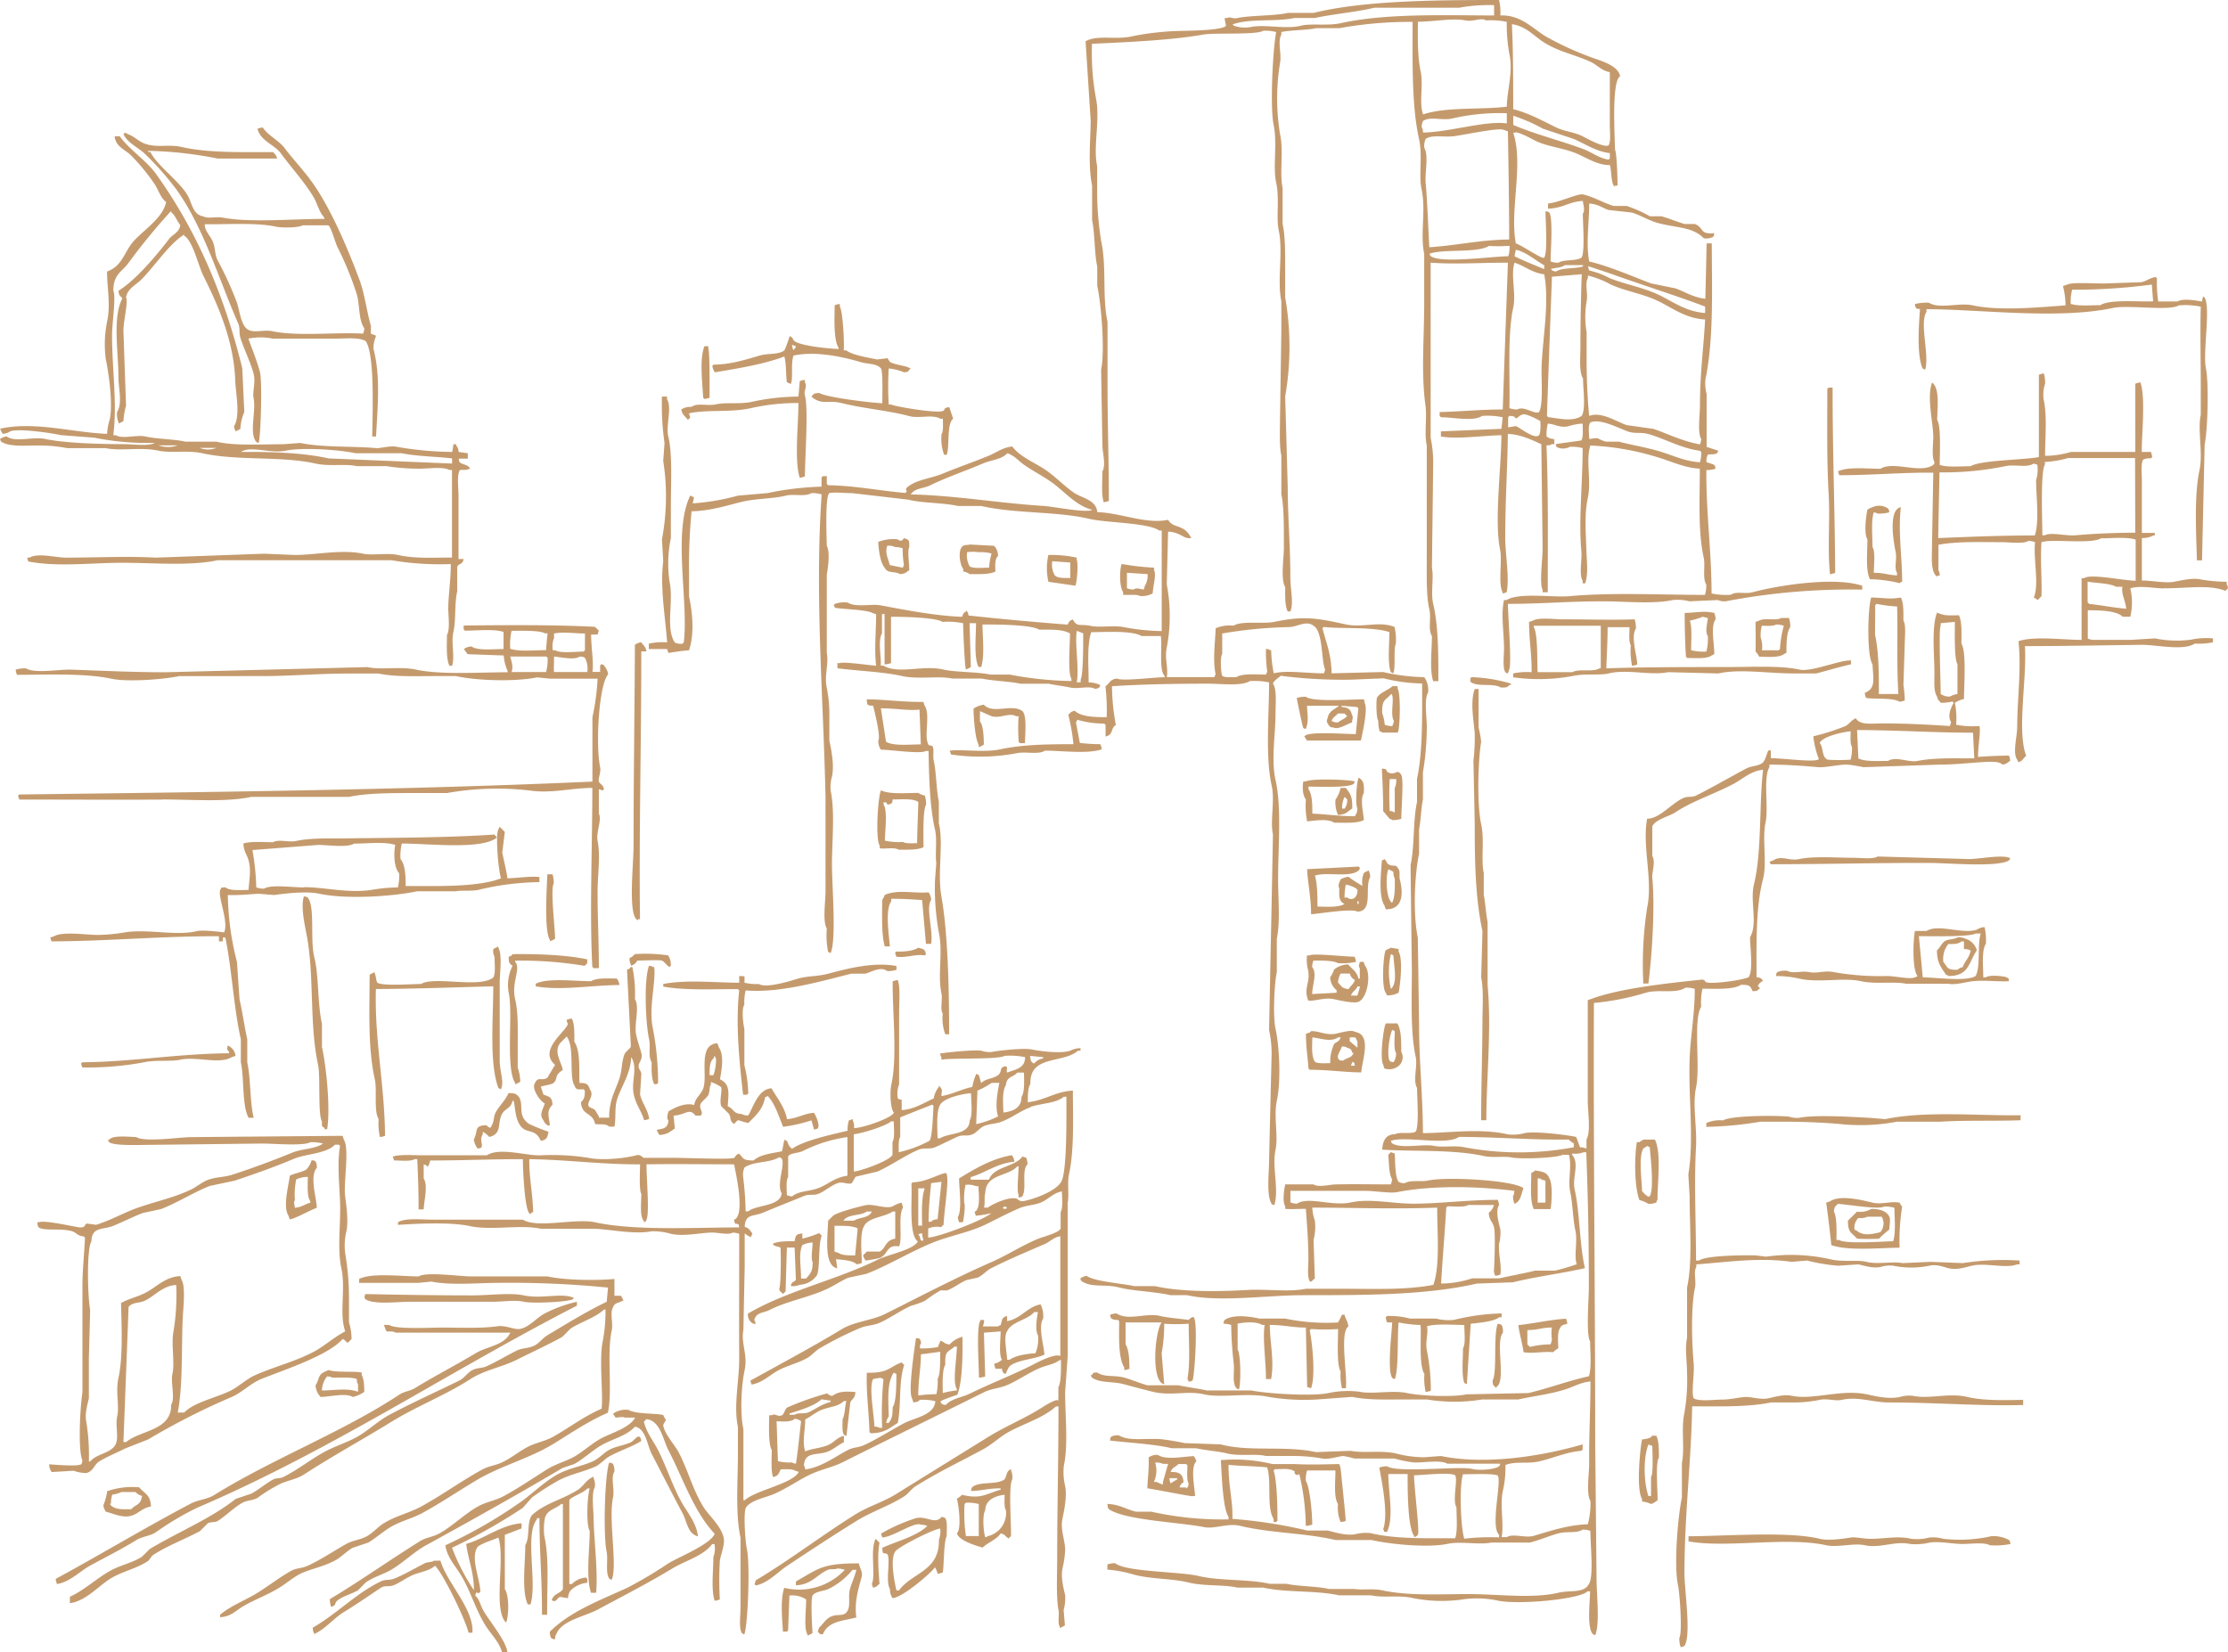 <svg xmlns="http://www.w3.org/2000/svg" width="487.37" height="361.44" viewBox="0 0 487.37 361.44"><defs><style>.a{fill:#c49a6d;fill-rule:evenodd;}</style></defs><path class="a" d="M238.89,40.57v7.6c.65,3,.47,7.12,1.13,10.14v4.23c.86,3.92,1.72,14.18.85,18.31q.13,8.31.28,16.62c0,1.46.83,4.31,0,5.64,0,2.13-.28,5.1.28,6.76a4,4,0,0,0,1.13-.28c0-8.41-.28-16.57-.29-25.08V70.43c-1.2-5.59-.15-12-1.4-17.75A68.18,68.18,0,0,1,240,42V36.34c-.94-4.35.73-10.22-.28-14.93a55,55,0,0,1-.85-11.83c7.79-.35,17.64-.81,24.23-2,2.7-.48,11.65.12,13.24-.85a9.29,9.29,0,0,1,2.82.28c-.76,4-1.36,16.49-.56,20.29.86,4.15-.21,9.13.56,12.67s-.05,7.61.56,10.43c1,4.65-.39,11,.57,15.49v6.76q-.15,9.43-.29,18.88c0,2.65-.18,6,.29,8.17v8.45c.67,3.13.52,8.3.56,11.55,0,2.32-.75,7.06.28,8.73,0,2-.08,4.14.56,5.35h.57c.78-1.87,0-4.69,0-7.6,0-6.86-.56-12.91-.57-19.44q-.27-10-.56-20a63,63,0,0,0,0-21.69V59.16c0-3.52.05-7.4-.56-10.14V41.13c-.72-3.26.28-8-.57-11.83a48,48,0,0,1,0-15.5c.41-1.88-.59-4.79.29-6.19V7c2.28-.45,5.4-.36,7.6-.84H293A86.85,86.85,0,0,1,309,4.79c0,8.46-.23,18.24,1.41,25.64.81,3.65-.11,7.85.56,11,1,4.69-.36,9.8.57,14.09V66.2c0,7.88-.7,15.51.28,22.54.35,2.54-.28,6.16.28,8.73v8.17c0,6,0,11.54,0,16.91,0,3.61-.11,7.93.56,10.7.47,1.93-.34,4.43.57,5.92,0,3-.55,7.38.28,9.86h1.13c0-6.07,0-12.08-1.13-16.91-.57-2.43.17-5.79-.28-7.88q.14-11.55.28-23.1a26.26,26.26,0,0,0-.56-5.36V83.39c0-9.08,0-17.37,0-25.92,5.54.39,10.8,0,16.9,0q-.57,16.05-1.13,32.12c-5.11,0-9.18.46-13.8.56V91l.28.29c2.87,0,7.06,1,9-.29a16,16,0,0,1,4.51.29c-.09.84-.19,1.69-.28,2.53l-13.24.56V95.5c3.51.65,9.27-.21,13.24-.28-.05,7.51-1.59,18.75-.28,25.07.49,2.37-.48,7.62.56,9.3v.28l.85-.28c.69-2.85-.28-8.33-.29-11.83,0-8.22.49-15.4.57-22.82,2.71.08,5.23,1.29,7.32,2.25q.15,11.41.28,22.82c0,2.2-.73,7.83,0,9v.56h1.13c0-10.62.14-21.74-.28-32.12.65-.06.79,0,1.13-.28H340V96.06a2.88,2.88,0,0,1-1.69-.56,9.32,9.32,0,0,1,.28-2.82c1.64.1,2.59,1,4.51.57a12.11,12.11,0,0,1,3.1-.57c0,1.16.18,3-.28,3.67-.13.07-4.83.65-5.64.84.33.8,0,.53.85.85a3.15,3.15,0,0,0,2.25-.28,9,9,0,0,1,2.82.28c0,7.65-.91,15.88-.28,22.53.18,1.9-.56,5.13.28,6.48v.57h.56c.69-2.08.36-4.53.28-6.76-.14-4.33-.48-8.32.28-11.84.84-3.87-.49-8.31.57-11.55a58.58,58.58,0,0,1,15.49,2.82c2.54.79,5.22,2.08,8.45,2.25,0,6.67-.42,13.68.85,19.44.39,1.79-.3,4.52.56,5.92a7,7,0,0,1-.28,2.25c-9.72,0-20.35-.56-29.58.28-3.72.34-11.11-.86-13.8.85H329c-.72,3.29,0,6.82,0,10.7,0,1.49-.34,4.1.28,5.08.29.22.07.1.57.28l.28-.85c.61-1.24-.26-11.55-.28-14.37,7.48,0,12.89-.56,20.84-.56,4.83,0,10.91.65,15.22-.28a10.42,10.42,0,0,1,3.66.28l6.2-.28a3.66,3.66,0,0,0,1.69.28A145.21,145.21,0,0,1,407.36,129v-.85c-6.22-2.07-18.69,0-23.95,1.41-1.8.47-3.53-.27-4.79.56a15,15,0,0,1-4.22-.28c0-9.22-1.23-17.89-1.13-27a6,6,0,0,0,2-.29c-.11-.57-.07-.54-.28-.84a9.05,9.05,0,0,0-1.69-.56,3.07,3.07,0,0,1,.28-1.69c.18-.12,1.42.07,2-.29.22-.29.1-.07.28-.56l-2.54-.84V86.2a9.41,9.41,0,0,1-.28-3.09c1.88-8.93,1.42-20.11,1.41-29.87h-1.13q-.13,6.06-.28,12.12c-2.58-.27-4.44-1.5-6.48-2.26L361.16,62c-4-1.49-9.06-3.74-13.52-4.79-.76-3.92,0-8.55,0-12.68,2,.13,2.79.94,4.22,1.41l5.07.56c1.78.51,3.7,1.72,5.64,2.26,4.1,1.14,7.64.8,10.14,3.38a3.77,3.77,0,0,0,2-.28c.21-.31.18-.26.28-.85-3.33.29-2.09-1.08-4.22-2h-2.26c-1.45-.41-3.53-1.27-5.07-1.69h-2.53a28.26,28.26,0,0,0-5.07-2.26H353c-2.07-.57-4.5-2.06-6.76-2.53-1.06-.22-5.3,1.79-7.61,2v1.13c3.33-.11,4.63-1.57,7.61-1.69.11,1,.52,2,0,2.81,0,2.05.5,8.36-.28,9.58-1.32.85-3.8.31-5.08,1.13a5.14,5.14,0,0,1-1.69-.28c0-2.22.57-9.38-.28-10.71-.3-.21-.26-.17-.84-.28,0,2.13.53,8.87-.28,10.14-.36.5-5-2.79-6.2-3.1-1.39-7.32,1.74-17.18-.57-24.22h.29c.57-.48,4.12,1.58,5.07,2,2.82,1.16,5.61,1.36,8.45,2.53,2.34,1,4.75,2.62,7.32,2.54.37,1.06.23,3.5.85,4.51.09.09.19.18.28.28v-.28h.56c0-1.85-.18-7.17-.56-7.89-.07-3.43-.75-15,1.13-16.06-.53-2.64-5-3.52-7.33-4.51a66.05,66.05,0,0,1-9-4.22C335,6,332.59,3.23,328.2,3.38A11.89,11.89,0,0,0,327.92,0c-13.48,0-29.5.09-40.57,2.82h-5.64c-2.82.67-8.14.52-11,1.12-1.17.25-1.51-.37-2.26,0h-.56c.09,1,.3,1.44.28,1.69-.65,1-7.8,1.09-9.86,1.13a60.22,60.22,0,0,0-10.42,1.13c-3.81.94-7.67-.36-10.42,1.13q.56,8.73,1.12,17.46C238.52,30.89,238,36.31,238.89,40.57Zm133,60.57c-3.36-.21-5.77-1.45-8.45-2.26-3.15-1-6.49-1.49-9.29-2.25H351.3c-2.33-.66-1-1-3.66-.57-.06-1.67-.28-3,.28-3.66,2.08-.82,5.56,1,8.17,2,1.52.55,2.82.09,4.5.57,3.55,1,7.16,3.11,11.27,3.66l.29.28A7.34,7.34,0,0,1,371.86,101.14ZM347.64,58.31s4.77,1.57,5.91,2c6.28,2.23,13.16,4.4,19.44,6.76v1.41c-4.53-.34-7.37-2.77-10.7-4.23s-6.62-2-10.15-3.38a17.84,17.84,0,0,0-4.5-1.69c-.1-.28-.19-.56-.29-.85Zm-.29,2.54v-.56a20.07,20.07,0,0,1,5.08,2c3.33,1.45,6.63,1.92,9.86,3.38s6.26,4,10.7,4.23c-.33,6.1-1.13,11.89-1.13,18.87,0,2-.58,6,.29,7.32a4.35,4.35,0,0,1-.29,1.13c-3.72-.63-7.06-2.32-10.14-3.38L355.81,93c-2.47-.88-5.59-3-8.17-2-.36-3.14-.55-8.11-.57-11.83V72.68a19.93,19.93,0,0,1,0-6.76C347.42,64.32,346.63,62,347.35,60.85ZM342.28,58h4v.28c-1.79.6-4.45.19-5.92,1.13-.58-.11-.54-.07-.84-.28l-.29-.28C340.12,58.57,341.62,58.61,342.28,58Zm-2.81,3.1v-.56L346,60c-.17,4.92-.29,10.7-.29,16.05,0,2.14-.33,5.34.57,6.76,0,2.11.66,6.7-.28,8.17-2,1.38-5.06.54-7.33.29l-.28-.29Q338.9,76.07,339.47,61.13ZM311.29,29c-.06-.66-.05-.8-.28-1.13a2.53,2.53,0,0,1,.28-1.41c1.61-1.06,4.24,0,6.48-.56a46.7,46.7,0,0,1,11.84-1.13V27C325.05,26.34,316.91,28.92,311.29,29Zm.57,11c-.2-2.16.69-6-.28-7.6a3.66,3.66,0,0,1,.28-2c1.29-.95,3.84-.37,5.91-.57S328,27.8,329,28.45l.85.28c.13,7.59.28,16.41.28,23.67-6.37.06-11.73,1.34-17.47,1.69C312.41,49.76,312.23,44,311.86,40ZM313,56.06c-.23-.29-.11-.07-.29-.56,3.2-1.08,10.34-.09,13-1.69a33.71,33.71,0,0,0,3.95,0h.56a7.06,7.06,0,0,1-.28,2.25C326.18,56.11,315.24,57.67,313,56.06Zm23.66,39.16c-1,1-4.26-1.74-5.07-2l-1.69.28V91.28l.28-.29c1,.1.94,0,1.41.57.75-.34.58-.55,1.41-.85.62-.37,3.12.94,3.94,1.41C337,93.16,337.05,94.61,336.65,95.22Zm-5.07-40.57c2.22.44,4.28,2.33,6.2,3.38v.85c-2.21-.93-4.41-1.76-6.48-2.82C331.39,55.59,331.48,55.12,331.58,54.65Zm-.28,2.82c2.21.72,3.89,2.24,6.48,2.54,1.19,6.19-.35,13.92-.57,20.28-.08,2.44.39,8.33-.56,9.86-.89.61-3.33-1.43-4.79-.56a5.38,5.38,0,0,1-1.69-.29c.17-6.55-.48-16,.84-22C331.7,64.21,330.41,60.19,331.3,57.47Zm20.84-22.82a3.7,3.7,0,0,1-.28.28c-2.15-.36-3.62-1.59-5.35-2.25-5.31-2-10.57-3.23-15.5-5.35v-2a36.08,36.08,0,0,1,6.48,2.82l6.77,2.26c2.33,1,4.87,2.75,7.88,3.09ZM337.78,9.3c3.15,2,6.51,2.59,10.14,4.22,1.38.62,2.49,2,4.22,2.26V27.33c0,1.36.28,3.62-.28,4.5-1.18.44-4.41-1.36-5.63-2-2-1-3.9-1-5.92-2-2.75-1.34-6-3.15-9.3-3.94,0-6.24,0-12.65-.28-18.6C333.89,5.75,335.59,7.94,337.78,9.3Zm-8.17-4.51a33.94,33.94,0,0,0,.56,7c.86,4-.51,8-.56,11.55-5.95.71-13.17,0-18.32,1.69-.94-2.8.15-6.29-.56-9.58-.66-3.05-.6-7.38-.56-10.7,3.61,0,7.59-.85,10.42-.28,1.74.35,3.35-.71,4.51,0A16.37,16.37,0,0,1,329.61,4.79Zm-46.49-.85h4.51c3.83-.86,8.93-1.26,13-2.25h18.59a35.57,35.57,0,0,1,7.61-.56V3.38c-10.27,0-23.59-.53-33.53,1.69-2.81.63-6.55,0-8.73.56-3.39.83-7.92-.38-11,.29a7.4,7.4,0,0,1-3.66-.29c-.09-.09-.19-.18-.28-.28C273.07,4,279.25,4.8,283.12,3.94ZM31.55,33.52a64.14,64.14,0,0,1,7,7.89c6,8.34,9.2,19.41,13.53,29.3.53,1.21.11,2,.56,3.38.79,2.37,2.14,5.15,2.82,7.61.51,1.85-.26,4.11,0,5.35.61,2.89-1,7.65.56,9.58.29.23.07.1.56.28.48-1.45.8-13.59.29-15.49-.59-2.21-1.67-5-2.54-7.33a13.21,13.21,0,0,1,5.35,0H73.25c2.21,0,5.38-.36,6.76.56C82,77.58,81.5,90.17,81.42,95.5h.84c.36-6.78,1-13.2-.56-19.16a6.46,6.46,0,0,1,.56-2.81c-.14-.28-1-.37-1.13-.57V71.27c-.94-3.24-1.32-6.9-2.53-10.14-2.62-7-6.29-15.66-10.43-21.41-1.78-2.48-4-4.8-5.91-7.32-1.29-1.71-3.6-2.72-4.79-4.51a4,4,0,0,0-1.13.28c.57,2.62,3.69,3.47,5.07,5.35,2.3,3.15,5,6.06,7,9.3,1,1.56,1.32,3.49,2.53,4.79v.28c-7,0-16.27.87-22.25-.28-1.39-.27-3.26.32-4.23-.28-2.26-.34-2.44-2.84-3.38-4.51-1.78-3.17-6.86-6.7-8.17-9.58H32.4V33a84.82,84.82,0,0,1,15.21,1.69h13c-.24-1-.39-.76-.85-1.41-7.1,0-14.18.2-20-1.12-2.81-.64-4.89.16-7.6-.57-1.73-.46-2.66-1.74-4.23-2.25-.29-.23-.07-.11-.56-.28L27,29.3C27.76,31.16,30.17,32.25,31.55,33.52ZM60.29,49.58c1.39.3,5,.27,5.91-.28h5.64c.61.43,1.51,3.86,2,4.79A71.9,71.9,0,0,1,78,64.23c.75,2.4.37,5.73,1.7,7.61A4.15,4.15,0,0,1,79.44,73c-5.89-.38-14.23.67-20-.56-1.6-.34-3.9.44-5.07-.28-1.63-.71-1.93-4.13-2.53-5.92a75,75,0,0,0-4.23-9.29c-.69-1.39-.46-2.76-1.13-4.23-.59-1.3-1.76-2.32-1.69-3.66C49.26,49.14,56,48.64,60.29,49.58ZM8.17,97.47a31.77,31.77,0,0,1,6.48.57H23.1c3.3.71,7.72-.28,11.55.56,2.68.58,6.37-.14,9.58.56,7.73,1.71,17.13.56,24.79,2.26,3.07.68,6.37,0,9,.56h6.48a46.58,46.58,0,0,0,7.33.56c1.84,0,5.19-.49,6.48.29h.56c0,8.38,0,12.59,0,19.15-4.16,0-8,.28-11.83-.56-2.37-.52-5.59.16-7.61-.28-4.71-1-10.5.29-14.93.28l-6.76-.28L34.09,122c-6.37-.35-12.94,0-19.72,0-2.2,0-6.09-1.1-7.89,0H5.92l.28.85c6.53,1.24,13.65.28,20.56.28s14.77.74,20.85-.56h38a63.37,63.37,0,0,0,13,.84c0,3.57-.5,6.52-.56,9.58,0,1.7.44,4.76-.28,5.92,0,2.32-.22,5.28.56,6.76h.56c.66-2-.24-5,.28-7.33.63-2.78.19-6,.85-9V124c.39-.83,1.11-.35,1.41-1.69h-1.13v-13.8c0-1.61-.4-4.55.28-5.63.43-.2,1.32.11,2-.29h.29c-.52-1-1.37-.81-2.26-1.4-.21-.31-.17-.26-.28-.85h2V99.16l-2-.28c-.13-.84-.14-.95-.56-1.41v-.28h-.57c-.09.56-.18,1.13-.28,1.69a74.5,74.5,0,0,1-12.11-1.12c-1.44-.33-3.55.36-4.51.28-5.49-.48-11.58-.09-16.62-1.13L62,97.19c-4.77,0-10.8.39-14.65-.56H40.57c-2.43-.57-6.16-.55-8.74-1.13-2-.44-5,.63-6.48-.28h-.56c.88-7.25-.28-14.19-.28-22,0-2.32.91-8.46.28-9.58,0-3.71,1.9-4.12,3.38-6.2a135.89,135.89,0,0,1,9-11l.28-.28v.28c.93.72,1.23,1.91,2,2.82-.36,1.77-1.66,1.94-2.54,3.1-2.69,3.56-7.22,8.91-11,11.27.14,1.29.46,1,.84,1.69-2.17,4.08-.85,11.75-.84,17.18,0,2.48.9,5.71-.28,7.61a4.44,4.44,0,0,0,.28,2.25v.28A3.9,3.9,0,0,0,27,92.12a16.23,16.23,0,0,1,.57-3.38L27,72.4c0-2.22,1.1-6.44.57-7.32.3-1.93,2.24-2.81,3.38-3.95,2.65-2.65,6-7.63,9-9.58l.29-.28v.28c1.9,1,3.14,6.57,4.22,8.74,3.16,6.35,6.72,14.21,7,23.1.1,2.62,1.17,7.67-.28,9.86.11.58.07.54.28.84v.28a4,4,0,0,0,1.13-.56,10.43,10.43,0,0,1,.85-3.66L53,80.57C48.93,64,42.72,50,34.09,38c-2.19-3-5.73-5.18-7.89-8.17H25.07c.3,2.4,2.34,2.87,3.66,4.23a45,45,0,0,1,5.08,6.2c.89,1.35,1.28,3,2.53,3.94-.65,3.42-5,6.22-7,8.45-2.25,2.44-2.41,5.45-5.92,6.76,0,3.77.82,7.16,0,11a24.76,24.76,0,0,0-.28,8.17c.62,2.9,1.63,9.83.85,13.24a13.45,13.45,0,0,0-.57,3.1c-7.67-.3-15.86-2.8-23.38-1.13a4.41,4.41,0,0,0,.56,1.13,3.62,3.62,0,0,0,1.69-.57c2-.67,9.28.45,11,.85l7.33.56a59,59,0,0,0,13.24,1.13c-1.29.8-4.91.28-6.77.28-4.89,0-12.72-.18-17.18-1.13-2.69-.57-6.63.82-8.45-.56A3.08,3.08,0,0,0,0,96.06c.18.49.06.28.28.57C1.93,97.79,5.45,97.47,8.17,97.47ZM62.54,98.6c3.56-.76,11.77-.21,15.21.56H87.89c3,.66,8,.76,11,1.13v1.13l-27-1.13C66.05,99,59.17,98.84,52.68,98.88,55,97.43,59.14,99.33,62.54,98.6ZM47.33,98a5.08,5.08,0,0,1-3.66,0Zm-8.45-.57a6.33,6.33,0,0,1-4.23,0ZM420,67.61c-.25,3.3-.76,10,.56,13l.56.28c1-3.17-1.29-10.13.29-12.67v-.57c11.54,0,28.8,2.31,40.84-.28,3.28-.71,12.25.74,14.37-.56a17.28,17.28,0,0,1,4.79.28c-.15,5.46,0,11,0,16.9v6.76c-.74,3.46.54,8.31-.28,12.12-1.2,5.57-.71,14.11-.56,19.72h1.12l.57-25.36c.7-3.25.93-13.57.28-16.62-.73-3.42,1.08-13.29-.28-15.49l-.29-.29a4,4,0,0,0-.28,1.13c-1.24-.18-4.21-.76-5.35,0h-4.23a27.5,27.5,0,0,1-.28-5.07l-.28-.28c-1.29.2-1.93.84-3.1,1.13l-8.17.28c-2.75,0-7.17-.31-8.17.28l-.84.28a17.56,17.56,0,0,1,.56,4.23c-6.3.46-14.44,1.25-20.28,0-3.08-.66-7.32.86-9.58-.57a10.56,10.56,0,0,0-3.1.28c.11.58.07.55.28.85S419.45,67.51,420,67.61Zm33.24-4.22a130.85,130.85,0,0,0,17.47-1.13c.09,1.22.18,2.44.28,3.66-2.78.18-9.46-.52-11.55.85-2.06,0-4.89.25-6.48-.29A10.2,10.2,0,0,1,453.28,63.39ZM171.56,78c.47,1.36.32,4.2.57,5.63L173,84c.55-1.46-.07-4.22.57-6.2,4.52-1,10.21.1,14.65,1.41,1.75.52,3.47.24,4.5,1.41.44.74.28,6,.28,7.61-2.59-.12-12.26-1.28-13.8-2.26-1.17.1-1.2.14-1.69.85,2.47,1.94,3.35.56,6.76,1.41,4.61,1.14,10.18,1.61,14.65,2.81,2.15.58,5.05-.45,6.76.57h.57c0,1.09.15,2.73-.29,3.38a10,10,0,0,0,.57,4.51h.56c.68-1.77-.05-6.77,1.41-7.89-.28-.85-.56-1.69-.85-2.54-1.62.25-.65.53-1.4.85-1.36.57-10.62-1-11.27-1.41h-.57a64.87,64.87,0,0,1,0-7.89,11.18,11.18,0,0,1,3.38.85c.88-.17.69,0,1.13-.57l.28-.28c-1.22-.7-3-.67-4.51-1.41l-.56-.84-2.25.28c-1.61-.35-5.52-.95-6.76-2h-.57c.19-1-.14-8.48-.84-9.58v-.57a4.35,4.35,0,0,0-1.13.29c0,2.55-.31,7.47.85,9.29v.28c-2.4-.11-8-.65-9.58-1.69-.56-.37-.21-.8-1.13-1.12a23.63,23.63,0,0,1-1.13,3.1c-1.28,1-3.54.6-5.35,1.12-2.93.85-6.39,2-10.14,2-.09.09-.19.18-.28.28a3.08,3.08,0,0,0,.56,1.41C161.31,80.62,167,79.73,171.56,78Zm2.54-2.26c-.18.49-.06.28-.28.56l-.28.29a3.59,3.59,0,0,1-.29-1.13Zm-20,11.55a3.85,3.85,0,0,0,1.12-.28c0-1.64.07-10.09-.28-10.71v-.56h-.84c-1.12,2.8-.46,8-.28,11.27Zm319.18,41.41c4.54.1,9.89-.9,13.52.57l.57-.57c-.12-.57-.07-.54-.29-.84v-.57a35.6,35.6,0,0,1-5.91-.56c-1.61-.33-4.26.31-5.64.56-1.82.34-4.78-.28-7-.28,0-3.5,0-6,0-9.29a5.22,5.22,0,0,0,2.54-.57h.28v-.56h-2.82V105.08c0-1.37-.27-3.62.28-4.51a3,3,0,0,1,1.69-.28l.29-.28a4.35,4.35,0,0,0-.29-1.13h-2c0-4.17.86-11.8-.28-15.21a4,4,0,0,0-1.13.28V98.88H453a20.32,20.32,0,0,1-5.64.85c0-3.88.46-8.73-.28-12.12a7.4,7.4,0,0,1,.28-3.66,7,7,0,0,0-.28-2.25A4,4,0,0,0,446,82v18c-3.18.63-12.81.66-14.93,2-2.13,0-5.1.28-6.76-.28,0-2.39.34-8.43-.56-9.86.08-2.82.58-7-1.13-8.17-1.16,3.43.21,8.33.28,11.83,0,1.63-.41,4.54.29,5.64-.19.48-.06.27-.29.56-2.94,2-8.64-.94-11.55.84-2.91,0-7.31-.47-9.29.57.09.28.18.56.28.84,7.28,0,13.12-.59,20.56-.56q-.14,7.89-.28,15.78c0,2.46-.33,5.46.85,6.76.09.09.19.18.28.28v-.28h.56c-.06-.66-.05-.8-.28-1.13v-5.63c4-.76,9.06-.57,13.8-.57,1.68,0,4.78.43,5.92-.28a4.46,4.46,0,0,1,1.41.28c-.4,3.75.95,9.29-.28,12.12l.56.28.28.28.85-.85c.13-3.57-.28-7.86,0-11.83,2.21-.79,10.81.51,13-.84,2.37,0,5.72-.36,7.6.28,0,3.18,0,5.61,0,9-2.95-.07-9.91-1.6-11.27-.56h-.56V140c-4.12,0-10.28-.89-13.8.28.65,6.15-.25,12.29-.28,18.6,0,2.37-1.06,5.89,0,7.32.09.19.18.38.28.57,1-.36,1-.86,1.69-1.41-2.07-5.32.18-16.91-.28-24,8.29,0,17.18-.18,25.63-.28,3.21,0,9.08,1.36,11.55-.28a14.16,14.16,0,0,0,3.95-.28v-.85a15.81,15.81,0,0,0-4.79.28,23.61,23.61,0,0,1-7.89-.28L466,140h-8.17a4,4,0,0,1-1.13-.28v-6.2c2.43,0,6.4.07,7.61,1.41H466a13.38,13.38,0,0,0,0-6.2C468,128.05,471.14,128.7,473.28,128.74Zm-27.89-23.66c0,3.64.75,9-.28,12.11-7.32,0-14.35.3-21.13.57q.13-7.19.28-14.37A67.91,67.91,0,0,0,438.63,102c2.19-.48,4.63.42,6.2-.56.58.11.54.07.84.28A7.94,7.94,0,0,1,445.39,105.08Zm11.55,27c-.09-.09-.19-.18-.28-.28v-4.51c1.43.32,5,.33,6.2,1.13h1.41c-.26,1.66.58,2.72.84,4.79C462.55,133,459.78,132.41,456.94,132.12Zm10.14-15.49c-4.48,0-9.24.22-13,.56-2.11.2-5.51-.74-6.76,0h-.56c0-3.09-.45-13.88.56-15.49v-.56a21.27,21.27,0,0,0,5.07-.85h14.65ZM150.72,90.43c4-.88,9-.13,13.52-1.13a45.92,45.92,0,0,1,10.42-1.12c0,4.44-.93,12.68.28,16.34a4,4,0,0,0,1.13-.29c.05-5,.79-14.79,0-17.74-.3-1.15.61-1.82,0-2.82v-.56a4,4,0,0,0-1.13.28c-.09,1.12-.18,2.25-.28,3.38a48.61,48.61,0,0,0-10.14,1.13c-2.69.6-5.56.06-7.89.56-2,.42-4.07-.39-5.35.56a3.71,3.71,0,0,0-2.25.57c.25,1.29.82,1.37,1.41,2.25C151.29,91.3,150.88,91.26,150.72,90.43Zm249.6,35.22,1.12-.29c-.05-13.37-.58-26.43-.56-40.56H400l-.28.28c0,8.11-.13,15.42.28,22.82C400.36,113.75,399.71,120.24,400.32,125.65Zm30.14,180c-4.3-1-8.35.53-12.11-.28a7.38,7.38,0,0,0-2.82.28c-2.37.51-5.32-.18-7-.56-5.72-1.26-11.86,1.29-16.62.28-1.71-.36-3.79.28-5.08.56-1.45.32-3.49-.23-4.5-.28-1.59-.08-3.51.56-5.64.56-1.73,0-5,.46-6.2-.28-.56-1.19.2-5.4,0-7.6-.39-4.38-.65-12.18.29-16.63.3-1.45-.37-3.47.28-4.5v-.57c6.66-.47,13.54-1.58,20.85-.56l3.38-.28a40.76,40.76,0,0,0,6.76,1.13l4.5-.29c1.22.27,3.12.92,4.79.57a7,7,0,0,1,2.82-.28,19.42,19.42,0,0,0,7.89,0c1.62-.39,3.21.32,4.22.56,1.86.43,3.9-.29,5.08-.56,3-.7,7.49.68,9.86-.29h.56v-.84a56.45,56.45,0,0,0-12.4.56l-7-.28-6.2.28c-2.07-.44-5.5.34-7.89-.28-1.85-.48-5.41.08-7.88-.56a39.3,39.3,0,0,0-14.09-.57l-2.25-.28c-2.62-.07-10.94,0-12.4,1.13H371c0-8.5-.44-16.86,0-24.79.24-4.41-.8-9.3,0-13,1-4.8-.68-14.83,1.13-17.75a13.72,13.72,0,0,1,.28-3.94c2.62,0,6.7.28,8.45-.85,1.85,0,2,.2,2.53,1.41,1-.09.94,0,1.41-.56h.28l-.56-.57a2.1,2.1,0,0,1,1.13-1.12c-.37-.68-.58-.67-1.41-.85,0-7.4-.21-15.21,1.41-21.41.95-3.65-.22-8.77.56-12.39.71-3.31-.57-9.79.85-12.12v-.56c3.77,0,7.37.26,10.7.56,1.45.13,4.77-.63,6.2-.56.72,0,3,.41,3.66.56l16.62-.56c3.44,0,6.84-.41,9.58-.56,1.54-.09,3.5-.21,4.23.56,1.05-.2,1-.41,1.69-.85a3.52,3.52,0,0,0-.29-1.12c-2.36,0-4.77.14-6.76.28,0-2.54.65-5.93.29-6.76a19,19,0,0,1-5.08-.28,16.86,16.86,0,0,0-.28-4.79,6.14,6.14,0,0,1,2-.85c0-2.93.56-10.34-.56-12.11,0-2.2.16-4.83-.56-6.2-2.8.05-3,.1-4.79-.56-1.22,3.22-.57,9.07-.56,13.24,0,1.81-.19,4,.56,5.07.24,1,.39.76.84,1.41a11.78,11.78,0,0,0,2.54-.29l.28.29c-.49.8-1.5,2.88-.56,4.22-.1.28-.19.57-.28.85-4.51-.28-9.27-.57-14.65-.57-2.47,0-5,.45-5.92-1.12-1,.39-1.39,1.24-2.25,1.69a48,48,0,0,1-7.05,2.25,20,20,0,0,0,1.13,4.79c.22.17.07,0,0,.28-1.25.65-7.46-.26-10.42-.28v-1.69h-.57c-.34.8-.68,2.37-1.4,2.82-1.1.67-2.27.54-3.38,1.12-3.53,1.85-7.38,4.12-11,5.92-1,.48-1.74.08-2.82.56-2.55,1.14-5.17,4.54-7.89,4.51-1.15,5.94,1.31,13.42,0,19.44a82.43,82.43,0,0,0-.84,16.62h1.12c.87-7,1.43-17,.85-23.1-.12-1.28.78-3.54,0-4.79v-6.48c.7-1.57,3.65-2.16,5.07-3.1,3.79-2.5,8.54-4,12.68-6.2,1.92-1,3.84-2.88,6.48-3.09-.89,7.57-.25,18-2,25.07-.89,3.63.89,8.71-.85,11.55,0,2.23.73,7.16-.28,8.73-.77.53-7.71,1.63-9.3,1.13-.38-.12-.22-.66-1.12-.56-7.81.84-18.33,1.91-24.8,4.5v22c0,2.22.71,6.86-.28,8.45v2a3.92,3.92,0,0,0-1.41-.28l-.84-2.26c-1.69-.42-9.18-1.33-11.27-.84a9.76,9.76,0,0,1-3.66.28c-6.06-1.42-13.26-.28-18.6-.28,0-7.72-.84-15.67-.84-23.66q-.13-9.58-.28-19.16c-1.07-5-.71-13.75.28-18.31v-5.36c.38-1.76.44-4.61.84-6.48V169a61,61,0,0,0,.85-9.58c.07-2.16-.67-6.34.28-7.89a4.83,4.83,0,0,0-.84-3.38,43,43,0,0,1-9-1.12l-11.27.28c-.05-4.16-1.2-6.77-2-9.86l.28-.28c3.91.46,10.64-.1,14.37,1.12,0,2.69-.45,6.56.28,8.74l.57.28c.57-1.35,0-5.31.56-6.48a12.81,12.81,0,0,0-.28-3.66c-3.44-1.37-6.94.25-10.71-.57-6.07-1.31-9-1.94-15.49-.56-2.51.53-7.23-.28-9,.84a8.17,8.17,0,0,0-3.94.57c-.1,3.25-.68,6.71,0,10.14-.23.29-.11.07-.28.56H255.23c.38-2-.52-4.1,0-6.48a37.12,37.12,0,0,0,0-13.8c.1-3.85.19-7.7.29-11.55,2.36.05,3.44,1.46,4.5,1.41h.57c-1.64-3.25-3.82-1.93-5.07-4-4.85,1-10.26-1.5-15.5-1.69-.2-2.68-3.34-3.06-5.07-4.22-2-1.38-3.92-3.36-5.92-4.79-2.42-1.74-5.89-3-7.6-5.35-2.06.22-3.45,1.3-5.07,2-3.41,1.4-6.91,2.6-10.14,3.94-2.69,1.11-5.9,1.31-7.89,3.1-.26.54-.12.21,0,.85a3.7,3.7,0,0,0-.28.28c-5.28-.44-11.28-1.62-16.91-1.69l-.28-.29v-1.69H180l-.29.29v2a66.89,66.89,0,0,0-11.83,1.41l-6.48.56a49.28,49.28,0,0,1-9.86,1.69c.1-.47.19-.94.28-1.41h-.28c-.29-.23-.07-.1-.56-.28-3.88,8-.3,23.32-1.41,32.12-.09.09-.19.18-.28.28a3.09,3.09,0,0,1-1.69-.28c-2.06-3.19-.2-8.93-1.13-13.25a27.18,27.18,0,0,1,.28-9.57V111c0-5.39.38-11.59-.56-15.5-.58-2.41.86-6.29-.28-8.17v-.56H144.8a58.62,58.62,0,0,0,.56,10.14c-.09,1.31-.18,2.63-.28,3.94A50.44,50.44,0,0,1,144.8,118c.1,1.59.19,3.19.28,4.79-.73,5.71.48,12.37.85,17.75a13.79,13.79,0,0,0-4,.28V142h4l.28.85c.09,0,3.38-.56,4.51-.56,1.21-3.6.78-8.18,0-11.84v-5.07a128.37,128.37,0,0,1,.56-13.52c3.86-.06,7.44-1.17,10.71-2s7-.7,9.86-1.41c1.89-.47,4.18.31,5.63-.56a7,7,0,0,1,2.25.28c-1.53,22.07.41,45.14.85,66.2V195c0,2.17-.67,6.62.28,8.17a18.56,18.56,0,0,0,.28,5.07l.57.28c1.28-3,.28-14.62.28-19.44,0-5.09.68-11.49-.28-16.06a8.34,8.34,0,0,1,.28-3.1c.55-2.58-.16-6-.57-7.88v-5.36a29.11,29.11,0,0,0-.56-6.19c-.59-2.72.48-5.36,0-7.61V125.65c.27-1.27.75-5,0-6.2-.05-2.09-.39-10.93.56-11.55.62-.28,3.55,0,5.08,0l12.11,1.41c3.31.81,7.48.63,11,1.4h5.07c7.34,1.69,16.49,1.13,23.66,2.82,3.71.87,12.88.83,15.21,2.54h.57c0,7.34,0,14.26,0,22a47.64,47.64,0,0,1-8.17-.84c-2.29-.49-5.39.13-7.33-.29-2.33-.5-3,.37-3.94-1.41-.82.32-.77.42-1.13,1.13-7.25-.56-14.75-1.24-21.69-2-.11-.58-.07-.54-.28-.85l-.28-.28v.28c-.64.35-.57.49-.85,1.13-6.15-.17-14.09-1.83-18-2.53-1.72-.31-5.32.52-7-.57a6.1,6.1,0,0,0-2.82.28l-.28.29c.23.29.1.07.28.56,1.53.3,7,.42,8.17,1.13l.85.28c0,3.91-.43,7.64,0,11.27-1.67-.13-7.25-.93-7.89-.57h-.57v1.13c4.34.57,10.09.78,14.09,1.69,3.52.8,8.1-.09,11,.56h6.48c2.35.52,6.19.61,8.45,1.13h6.2c1.19.27,3.46.56,4.78.85,1.69.36,4.12-.47,5.36.28.58-.12.54-.07.84-.28s.11-.07.28-.57a5.74,5.74,0,0,0-2.53-.56c0-3.68-.4-8.11.56-11,2.67,0,9-.42,11,.85h4.23c.36,2.05-.48,7.49.84,8.73v.28c-2.38,0-9.42.92-10.42.28-1.64.2-1.52,1-2.54,1.69a47.07,47.07,0,0,1,.28,6.77c-2.76,0-5.6-.09-7-1.41-1,.24-.76.39-1.41.84a42.43,42.43,0,0,1,1.13,6.48c-5.64,0-11.17.07-16.06,1.13-3.36.73-7.93-.05-11,.28l.29.84a42.85,42.85,0,0,0,14.36-.28c2-.43,4.68.39,6.2-.56,3.72,0,9.25.77,12.4-.28a4,4,0,0,0-.29-1.13,39.43,39.43,0,0,1-4.5-.28c-.28-1.5-.57-3-.85-4.51.23-.29.11-.07.28-.56a21,21,0,0,0,5.92.84l.28.29v2.53c1.79-.4,1-1.69,2.25-2.53a46.71,46.71,0,0,1-.84-8.46c6.46-.43,13.91-.56,21.13-.56,2.73,0,7.19.59,9-.56a15.09,15.09,0,0,1,4.23.28c0,7.22-.84,16.28.56,22.54.75,3.34-.36,7.7.28,10.7q-.13,7.47-.28,14.93-.29,14-.56,27.89a25,25,0,0,1,.56,5.07q-.29,11.7-.56,23.39c0,2.84-.64,7.65.56,9.57.29.23.07.11.57.29,1.11-3.39-.54-8.3.28-12.12.64-3-.44-7.34.28-10.7.94-4.36.58-11.78-.28-15.78-.61-2.85-.25-10,.28-12.4v-7.32c.78-3.63.28-8.83.28-13,0-6.94.81-15.72-.56-21.69-1-4.5,0-9.88,0-14.65,0-2.16.33-5.13-.57-6.48.4-.85,1.09-1.07,1.69-1.69a106.16,106.16,0,0,0,15.5.85l7-.29a38,38,0,0,0,8.45,1.13c0,6.64.17,14.88-1.12,20.85v5.07c-.92,4.25-.5,9.62-1.41,13.8q.13,11.41.28,22.82c0,6.57-.34,13.7.84,19.16.45,2-.66,5.23.29,6.76,0,2,.5,8.35-.29,9.58-1,.61-3.51,0-4.5.56-2.12.05-2.7,1.51-2.82,3.38,6.58.45,15.54-.09,22.26,1.41,1.82.41,4.43,0,5.91.28,2.06.46,10.19.12,11.27-.56h1.41c.7,2.78-.3,5.46.28,8.17.54,2.49.57,5.9,1.13,8.45.51,2.34-.35,5.36.28,7.32a39.31,39.31,0,0,1-4.79,1.41H335.8c-2.3.57-5.36,1.12-7.88,1.69H322a22.05,22.05,0,0,1-6.76,1.13c.25-4.69.87-11.95,1.13-16.62a3.7,3.7,0,0,1,.28-.28c1.33,0,3.67.27,4.5-.28h5.64a3,3,0,0,1-1.13,1.69c.13,1.79.78,1.81,1.13,3.09.44,1.62,0,9.86,0,9.86.09.29.19.57.28.85a4,4,0,0,0,1.13-.28c.34-2-.47-4.42-.28-6.76a9.23,9.23,0,0,0,.28-3.1c-.26-1.15-1.16-4-.28-5.35a4,4,0,0,0-.29-1.13c-6.6,0-12.33.8-18.31.84-4.78,0-9.58-1.19-13.8-.28s-9.25-1.37-11.83.28a4.2,4.2,0,0,1-1.41-.28v-2.53h16.34c2.06,0,5.51.58,7,.28,7.62-1.49,17.3-1.32,25.64-.28-.07.65-.06.79-.29,1.12a5.27,5.27,0,0,0,.29,1.69c1.38-.36,1.51-2.19,2-3.38-2.16-1.78-16.92-2.57-20.85-1.69-1.47.33-3.92-.17-5.07.57a2.43,2.43,0,0,1-1.41-.29c-.81-1.1-.71-4.6-.84-6.19l-.85-.29-.56.57c.15,1.46.12,4.32.84,5.35a4,4,0,0,1-.28,1.13c-4.19,0-8-.09-11.83,0-1.67,0-3.89.73-5.07,0h-6.2c-.23,1.05-.67,3.79,0,4.79v.56c1.35.12,2.6,0,4.51,0,.23,3.07.56,7.14.56,11,0,1.43-.3,3.85.28,4.79.29.46.69-.3,1.13-.57-.09-2.81-.19-5.63-.28-8.45a11.14,11.14,0,0,0,.28-4.22,9.53,9.53,0,0,1-.56-2.82c8.66,0,18.37.36,27.32,0,0,5.53.66,12.68-.84,16.9-6.1,1.17-13,.85-20,.85h-7.89c-3.71.79-8.77,0-13,.28-6.61.37-14.24.42-20-.85h-4.51c-2.28-.55-8.79-1-10.42-2.25a3,3,0,0,0-1.41.56c.18.49,0,.28.28.57,2.17,1.54,5.16.6,8.17,1.4s8,.92,11.27,1.7h3.66c7,1.59,17.42,0,25.36,0,13.71,0,26.95,0,38-2.54l7.88-.28c4.69-1.17,11-2,15.78-3.1-1.17-4.7-1.13-12.32-2.25-17.19-.61-2.62,1.14-5.66-.57-7.6v-.28a5.28,5.28,0,0,0,2.54-.29h.56c.38,9.63.57,19.51.57,29.58,0,2.49-.66,10.31.28,11.84,0,2.37.35,5.72-.28,7.6-4.55,1-8.8,2.62-13.24,3.67l-13.53.28c-3,.64-9.85.37-13-.28-3.27-.7-7.5.33-10.42-.29a20.22,20.22,0,0,0-6.76.29c-3.62.78-13.89.08-16.9-.57H264c-1.73-.39-4.44-.74-6.2-1.13H251c-1.54-.4-3.58-1.28-5.07-1.68-2.25-.61-4.36,0-5.92-1.13-1,.13-.71-.15-1.13.56h-.28c.18.49.06.28.28.57,1.72,1.22,4.42.8,6.77,1.4,1.86.49,4.47,1.2,6.47,1.69,4,1,7.61-.29,11.27.57s9.61-.42,14.09.56a46.85,46.85,0,0,0,10.7.56l7.61-.56c3.53.74,7.78.56,11.83.56h4.51a37,37,0,0,0,12.11,0h7.89c3.69-.81,6.91-1.12,10.43-2.25,1.64-.53,3.32-1.51,5.35-1.69,0,6.22-.36,12.77-.28,18,0,2.19-.69,6.61.28,8.17a18.07,18.07,0,0,1-.57,5.07c-4.37.15-8.47,1.54-11.83,2.54-1.81.53-4.51-.57-5.91.28h-1.13c.57-2.85-.42-7,.28-10.14a22.24,22.24,0,0,0,.56-5.64c2.35-.91,4.73-.14,7.61-.84s6-2.05,9-2.26l.28-.28v-1.13c-7.94,2.32-20.75,4.67-31,2.54l-3.66.28a25.12,25.12,0,0,1-6.2-.84c-3.33-.73-7,0-9.86-.57l-7.61.28c-6.75-1.49-14.54,0-20.84-1.69l-7.89-.28c-1.42-.31-3.71-.71-5.07-.84-3.24-.32-7.07.53-9.3-.85a3.09,3.09,0,0,0-1.69.28c-.21.31-.18.26-.28.85,3.64.44,9.91.79,13.52,1.69h5.35c2,.46,5,.68,6.76,1.13,2.68.67,6.39,0,8.46.56h5.63a35.54,35.54,0,0,1,6.76.56c1.28.26,3.41-.45,4.51-.56a20.05,20.05,0,0,1,2.53.56h8.74a24.75,24.75,0,0,0,4.22.85c2.07.11,5.84-.62,7.33.28H328.2c-.18.49-.06.28-.28.56-.88.68-4.21,1-5.92.57-2.9-.67-16.26.95-18.59-.57a5.31,5.31,0,0,0-1.69.28c.65,3.61,2,10.29.84,13.53.23.29.11.07.28.56h.57c1.52-3.32.33-8.26.28-12.68h4.22c0,3.51,0,11.61,1.41,13.53v.28c.67-.25.47-.11.85-.57.4-.67-.84-10.23-.85-12.95,2.12-.05,7.88-.74,9,0,.61,1-.66,5.53.28,7,0,2.13.28,5.1-.28,6.76-6.54,0-13.14.2-18.6-1.13a9.53,9.53,0,0,0-3.38.28c-2.09.3-4.41-.47-5.91-.84h-4.51a104.85,104.85,0,0,0-16.34-2.54c.18-3.54-.87-7.16-.84-11.83,2.51.28,5.84.27,8.45.56,1,3.13-.18,8.77,1.41,11.27V333h.56c.09-.1.19-.19.28-.28,0-2.93-.07-8.64-.84-11a3.7,3.7,0,0,1,.28-.28c1.21,0,3.2-.21,3.94.28.91.43,0,.15.56.84.54.26.21.12.85,0a51.5,51.5,0,0,1,1.41,11.27,4.2,4.2,0,0,0,1.41-.28c0-2.3-.49-8.11-1.41-9.58a7.06,7.06,0,0,1,.28-2.25c2.59,0,4,0,6.2,0,0,2.31-.41,5.87.56,7.32a8.35,8.35,0,0,0,.56,3.95c.66-.07.8-.06,1.13-.28.07-.19-1.13-11.56-1.13-11.56-.09-.28-.18-.56-.28-.84-3.44.07-6.63.18-9.86,0h-4.79a34.64,34.64,0,0,0-11.26-.85c.21,2.85.38,10.52,1.69,12.4v.56a71,71,0,0,1-16.91-1.69h-3.38c-2.11-.52-3.69-1.63-6.2-1.69.07.66.06.8.29,1.13,3.54,2.45,15.56,2.87,20.84,3.94,2.27.47,5.24-.93,7.89-.28,6.62,1.62,14.2,1.53,20.85,3.1H300c4,.92,12.27,1.76,16.62.85,3-.63,6.92.27,9.58-.29h8.45c2-.49,4.25-1.46,6.19-2s4.06.06,5.36-.84a5.14,5.14,0,0,1,1.69.28c0,3.19.75,9.86-.28,11.55-1.12,2.22-4,1.33-6.77,2-5.77,1.33-13.14.28-19.72.28-6.26,0-12.91.44-18.87-.84-1.84-.4-4.43,0-5.92-.28h-5.63c-2.8-.63-6.62-.54-9.3-1.13h-3.66c-4.73-1.06-11-.62-15.49-1.69-4.11-1-16-.88-18.32-2.82a5.14,5.14,0,0,0-1.69.28v1.13a27.79,27.79,0,0,1,5.92,1.13c4,1,8.21.79,11.83,1.69,3.46.85,7.5.4,10.71,1.12h5.63c5.06,1.13,11.36.55,16.62,1.69h7c2.71.59,6-.09,9,.57a32,32,0,0,0,11.27.28,22,22,0,0,1,7.32.28c4.47,1,18-.25,19.72-2h.57c-.05,2.5-.7,7.86.56,9.3.29.22.07.1.56.28,1.06-2.42.29-8.84.29-12.68q-.15-14.79-.29-29.58c0-30.82-.42-64.32-.28-96.06A56.12,56.12,0,0,0,360,217.2c2.84-.84,6.52.31,8.73-1.12a5.87,5.87,0,0,1,2,.28c0,5.54-1,10.78-1.13,15.49-.29,8.14,1,17.47-.28,25.07.09,1.6.19,3.2.28,4.79,0,6.58.67,14.29-.56,20v11c-.51,2.36,0,5,0,7.89a41.44,41.44,0,0,1-.57,8.45c-.79,3.68.12,7.81-.56,11v7.6c-.88,4.05-1.79,14.9-.85,19.16.37,1.67,1,10.43.29,11.55a5.76,5.76,0,0,0,.28,2c.58-.11.54-.07.84-.28,1.54-2.19,0-12.27,0-15.77,0-12.85,1.47-24.32,1.69-36.63,5.51,0,12.23.22,17.19-.84h4.79a27.77,27.77,0,0,0,5.91-.57c1.73-.37,3.33.32,4.79,0,3.74-.79,6.79.57,10.43.57,10.37,0,19.54.81,29.29.56v-1.13C438.71,306.33,434,306.48,430.46,305.66Zm-3.94-153.25a3.28,3.28,0,0,1-2-.57c0-3-.48-14.16,0-14.93v-.56l3.1-.28c0,2-.17,8.13.57,9.29v6.48A4.81,4.81,0,0,0,426.52,152.41Zm5.07,7.89c.09,1.87.18,3.75.28,5.63-4.29,0-8.83-.16-12.4.56-1.94.4-4.73-1.08-6.48,0-2.26,0-5.05.19-6.48-.56-.09-2.07-.18-4.13-.28-6.2C415.48,159.76,423.1,160.31,431.59,160.3ZM404.82,160c0,1.1-.15,2.73.29,3.38a9.25,9.25,0,0,1-.29,2.82,35.09,35.09,0,0,1-5.07,0c-1.35-.73-.79-2.54-1.69-3.66C398.74,161.11,403,160.17,404.82,160Zm-176.35-49.3c-9.61-.57-19.71-2.34-29.3-2.53l.28-.28c.94-1.11,2.55-1,4-1.69,3.49-1.73,8-3.26,11.55-4.79,1.81-.79,4.16-.87,5.35-2.26,1.57.54,2.47,1.7,3.66,2.54,2.08,1.45,4.16,2.47,6.2,3.94,2.66,1.92,5.14,5,8.73,5.92C237.66,112.29,230.42,110.83,228.47,110.71ZM234.39,149a78,78,0,0,1-13.53-1.41h-4.22c-2.94-.64-7.6-.47-10.42-1.13-4.29-1-9.78,1.12-13-.84h-.57c.21-1.36-.68-5.52.28-7.05v-4.22h.57v11a4.25,4.25,0,0,0,1.41-.28V134.94c2.47,0,9.84.13,11.27,1.13a16.3,16.3,0,0,1,4.5.28c0,1.54.37,9.54.57,9.86v.28a4.18,4.18,0,0,0,1.12-.56c-.09-3.19-.18-6.39-.28-9.58h1.41c0,3-.5,7.54.56,9.58h.57c.78-2.31.32-6.47.28-9.3,2.76,0,10.67,0,12.39,1.13,2.67,0,5.24-.1,6.76.84,0,2.09-.51,8.61.29,9.86Zm2-.28v.56h-.85c.58-3.06-.46-8.31,0-11.27l1.41.56C236.94,140.31,237,147.68,236.36,148.75Zm53.24-1.41c-4,0-8.14-.71-11,0a29.15,29.15,0,0,1-.57-5.07h-.28c-.3-.22-.26-.18-.84-.29a28.52,28.52,0,0,0,.28,5.08c-.23.28-.11.06-.28.56-2.07,0-5.15-.31-6.48.56-1,0-2.5.13-3.1-.28-.22-.38-.55-4,0-4.79V138.6A96.29,96.29,0,0,1,282,137.2c1.94-.1,3.74-1.53,5.35-.29,2.1,1.27,1.65,7.81,2.53,9.58C289.79,146.77,289.7,147.06,289.6,147.34ZM344.26,251a64.5,64.5,0,0,1-23.95,0c-2-.44-4.82.07-6.48-.28-2.52-.55-7.23.71-9.3-.57-.22-.29-.1-.07-.28-.56,3.36-1.1,12,1.09,14.93-.85,8,0,16.2.71,23.95.57a5,5,0,0,0,1.13.84Zm-16.34,85.36a49.8,49.8,0,0,0-7.61.28c-.79-2.3-1.13-11.63-.28-14.09,2,0,6.8-.22,7.6.29.9,1.43-1.68,11.09.29,12.95Zm82.82-224a8.06,8.06,0,0,0,2.54-.28c-.12-.58-.07-.54-.29-.84a3.47,3.47,0,0,0-3.38-.28,4.18,4.18,0,0,0-1.12.56c-.29,1.3-.81,5.26,0,6.48,0,2.78-.42,6.86.56,8.73a29,29,0,0,1,6.48.85c.29-.23.07-.11.56-.29,0-5.6-.92-10.9-.28-16.33-2.74.54-1.68,7.21-1.13,9.86.3,1.44-.39,3.49.29,4.5v.57c-2-.08-2.85-.58-5.08-.57,0-1.56.4-4.6-.28-5.63,0-2.37-.35-5.73.28-7.61C410.47,112.23,410.44,112.19,410.74,112.4Zm-213,5.36c-.4.67-.73.74-1.4.28a9,9,0,0,0-4.23.56c.11,1.87.43,4.53,1.41,5.64.6,1.34,2.2.71,3.38,1.41,1.27-.14,1.2-.37,2-.85,0-1.57-.43-4.33,0-5.07C198.91,118.25,198.93,118.08,197.76,117.76Zm-.28,6.48-2.82-.57c-.36-1.47-1.1-2.68-.56-4.22a3,3,0,0,1,1.69.28,5.09,5.09,0,0,1,1.69.28,20.49,20.49,0,0,0,.28,3.66C197.54,124,197.66,123.74,197.48,124.24Zm20-4.79-5.35-.28c-.28.17-1,0-1.41.28-1.22.67-.81,4,0,5.07v.56a3.17,3.17,0,0,1,1.41.57c2.07,0,4.37.1,5.64-.57-.06-1.4-.16-2.75.56-3.38A3.1,3.1,0,0,0,217.48,119.45Zm-1.12,4.79c-1.27,0-3.44.24-4.23-.29a5,5,0,0,1-.56-3.09,8.57,8.57,0,0,1,2.53,0,9,9,0,0,1,2.82.28A14.23,14.23,0,0,0,216.36,124.24Zm13-2.82a13.1,13.1,0,0,0,0,5.91l5.91.85c.39-1.06.64-5,.28-5.63V122A26.35,26.35,0,0,0,229.32,121.42Zm4.78,5.07c-1.43,0-2.67.08-3.38-.56a4.7,4.7,0,0,1-.56-3.1l3.94.28Zm11.27-3.1c-.44.87-.63,4.85.29,6.2v.56c1.06.18,2.89-.18,3.66.28a4.86,4.86,0,0,0,2.81-.56c.07-1.69.86-4.09.29-5.07v-.56A58.21,58.21,0,0,1,245.37,123.39Zm5.07,4.79c-.09.28-.18.56-.28.85-.91-.14-1.54-.47-2.25,0a4.43,4.43,0,0,1-1.41-.29v-3.38l4.51.29A4.38,4.38,0,0,1,250.44,128.18ZM408.2,152.69c1.91.35,5.77-.12,7.33.84a4,4,0,0,0,1.13-.28,23.59,23.59,0,0,0-.29-3.38c.1-3,.19-6,.29-9,0-1.49.33-4.09-.29-5.07,0-1.94.06-3.91-.56-5.07-2.59.44-3.53.05-6.48,0-.71,1.72-1.07,12.52.28,14.64.15,3.15.77,5.31-1.69,6.2A4,4,0,0,0,408.2,152.69Zm2-20.28.28-.29a32.16,32.16,0,0,0,4.51.57c.16,6.13-.12,13.24.28,19.15H411c0-4.61,0-9.08-.84-13ZM375,134.1c-2.35-.51-3.73-.07-6.48,0,0,3.23.09,6.76.28,9.57l.29.29c1.84,0,4.32.24,5.35-.57l.56-.28c0-2.54-.85-6,.28-7.61A4.13,4.13,0,0,0,375,134.1Zm-1.69,8.45a11.89,11.89,0,0,1-3.38-.28c0-2.06.26-4.89-.28-6.48a19,19,0,0,0,2.82-.85l1.12.28c-.12,1.16-.66,3,0,3.95A11.53,11.53,0,0,1,373.27,142.55Zm11.55,1.12c1.85.05,4.32.25,5.35-.56l.57-.28c0-2,0-4.5.84-5.63a5.87,5.87,0,0,0-.28-2h-1.69c-1.06.66-3.72-.08-4.79.57l-.84.28c0,2.61.07,4.38,0,6.48A5.21,5.21,0,0,1,384.82,143.67Zm.57-6.76c1,0,2.49.13,3.09-.28a5,5,0,0,1,1.69.28,22.54,22.54,0,0,0-.84,5.07l-.28.29h-3.66a6.08,6.08,0,0,0-.29-2.82A8.29,8.29,0,0,1,385.39,136.91ZM331,147.34v.84a40.12,40.12,0,0,0,13-.28c2.57-.58,6-.1,7.89-.56,4-1,9.26.51,13-.28l11,.28c4.78-1.06,10.7,0,16.62,0h4.79c2.43-.63,5.28-1.48,7.6-2v-.84c-2.31-.18-8.59,2.57-11.26,2-4.21-.93-10.4-.56-15.5-.56-9.35,0-18.36,0-26.76.28.08-2.76.29-5.89.28-9h4.79c0,1.21-.21,3.19.28,3.94a16.37,16.37,0,0,0,.28,4.51,3.67,3.67,0,0,0,1.13-.29c-.07-2.24-1.47-6.06-.28-7.88a6.42,6.42,0,0,0-.28-2c-5,.18-10.23,0-15.78,0-1.79,0-5.24-.48-6.48.29l-.84.28c0,4,.58,6.78.56,11A13.79,13.79,0,0,0,331,147.34Zm4.51-10.43h14.65v9.3h-.28c-1.31.93-4.45,0-5.92.85h-7.6c-.15-1.54.11-8.35-.85-9.86Zm-300,38c6.36,0,14,.62,19.43-.56H76.34c4.35-.94,10.5-.83,15.22-.84h6.2a62.4,62.4,0,0,1,18-.57c4.82.73,9.26-.56,13.81-.56,0,13-.62,27.61,0,39.16l.28.28H131c0-5.84-.28-10.91-.28-16.62,0-3.88.68-7.79,0-11.27-.37-1.86,1-4.57.28-5.92v-5.35l.84.28.28-.28c-.22-1.1-.92-1.06-1.12-1.69s.51-2.05.28-3.1c-1-4.76-.34-17.58,1.69-20.28.24-.2-.42-1.54-.85-2-.29-.23-.07-.11-.56-.29l-.28.29v1.41h-1.69c.33-2.13-.28-5.14-.28-8.17h1.41c.09-.29.18-.57.28-.85l-.85-.84c-8.6-.46-18.83-.39-28.73-.29v.85l.28.28c2.61,0,6.35-.43,8.45.28V142c-2.22,0-5.7.4-7-.56a3,3,0,0,0-1.69.56l.84,1.13,7.89.28a9.61,9.61,0,0,0,.85,3.38v.29c-6.23,0-14.59.59-20-.57-3.61-.77-7.5.12-10.7-.56l-44.23,1.13c-7,0-14.31-.36-20.57-.57-2.6-.09-7.94.9-9.86-.28a7.06,7.06,0,0,0-2.25.28,4,4,0,0,0,.28,1.13c6.3,0,14.76-.4,20.57.84,3.76.81,11.77.12,14.93-.56H57.47c6,0,12.23-.56,18.87-.56h6.48c3.51.75,7.92.56,12.12.56h4.79c4.54,1,12.85,1.28,17.75.28l2.81.28c2.77,0,6.86,0,10.43,0a52.06,52.06,0,0,1-1.13,8.46V171C88.11,172.86,45,173.3,4.23,173.82l-.29.28.29.84C14.87,174.92,23.57,175,35.5,174.94Zm84-27.88h-7.61c.43-1.28,0-2.19-.28-3.39h7.89l.28.29A10.64,10.64,0,0,1,119.45,147.06Zm0-4.79c-2.45,0-5.94.37-7.89-.29a13.75,13.75,0,0,1,.28-3.94c1.82,0,6.24-.13,7.33.56h.56C119.63,139.82,119.54,141.05,119.45,142.27Zm1.69-2.54V138.6c2.17-.42,4.3,0,6.76,0v3.67a3.7,3.7,0,0,0-.28.28c-1.69,0-5.07.45-6.2-.28h-.56A5.17,5.17,0,0,1,121.14,139.73Zm7.32,7.33h-7.32c-.1-.86,0-1.9,0-3.39,1.46.11,4.36.85,5.63,0,.65.07.8.06,1.13.29A5,5,0,0,1,128.46,147.06Zm11,54.37v-.29H140c-.24-17.87.3-39.61.28-58.59h1.13c-.23-1.18-.61-1.19-1.13-2a2.79,2.79,0,0,0-1.4.56c-.06,14.42-.29,29.2-.29,44,0,4-1.15,14.09.57,16Zm190.72-51.56h.28v-.28a34,34,0,0,0-8.73-1.41c-.17.62-.32.57,0,1.13,1.67,1.06,4.79.11,6.48,1.13C329.35,150.44,329.66,150.47,330.17,149.87Zm-25.64.28c-.93.9-2.76,1.37-3.38,2.54-.19.35-.22,4.32.28,5.07a7.23,7.23,0,0,0,.29,2.25c.48.19.27.06.56.29h3.38c.49-.25.76-8.51,0-9.58v-.57Zm0,8.74a5.42,5.42,0,0,1-1.69-.28,9.62,9.62,0,0,0-.56-2.54c-.07-3.12.71-2.74,2-4.23.82.81-.36,4.42.57,5.92A4.35,4.35,0,0,1,304.53,158.89ZM324,245.09h1.13c0-9,1.17-19.76.28-29.58v-13.8c-.37-1.68-.48-4.26-.84-5.92V191c-.65-2.85.2-7.23-.57-10.7-.94-4.28-.69-13.89,0-18a21,21,0,0,0-.56-3.1v-8.45h-.85c-1,2.8-.27,6.62,0,9.58a46.26,46.26,0,0,1-.28,6.19q.15,6.76.28,13.53c0,8.28.12,16.37,1.69,23.66q-.13,5.07-.28,10.14c.58,2.7.28,6.69.28,9.86C324.25,231.16,324,237.28,324,245.09ZM298.34,153c-2.89,0-11.12.64-12.68-.56a6,6,0,0,0-2,.28c.05.36,1.26,6.25,1.41,6.48s.06.1.56.28c.69-1.54.36-3,.28-5.07h7c-1.08.89-2.22,1.1-2.53,2.82-.24.47-.14.87.28,1.41s.24.4,1.13.56c1,.46,2.82-.77,3.94-1.13.11-.91.34-1.08,0-1.69-.27-1.2-.86-1.61-2.25-1.69v-.28l3.38.28c.09.1.19.19.28.28q-.29,2.82-.56,5.64c-2.27,0-9.64-.58-11,.28-.1.09-.19.19-.28.28a3.06,3.06,0,0,1,.56.85h11.83c.39-1.72,1.55-6.9.85-8.17C298.52,153.53,298.43,153.25,298.34,153Zm-4.23,3.1.56.56c-.52.66-1.36.85-2,1.41-.65-.06-.79,0-1.13-.28h-.28c.36-1,.86-1,1.41-1.69Zm-91.84-1.69c-.09-.28-.19-.56-.28-.85-4,.09-8.4-.53-12.4-.56.11,1.35.06,1.32,1.41,1.41.34,1.42,1.69,6.73,1.13,7.61a3.32,3.32,0,0,0,.56,2c2.1,0,8.72,1,9.86.28h.57c.1,5.61.26,12.26,1.4,17.18.52,2.22,0,5.45.29,7.33-.1,1.31-.19,2.63-.29,3.94a54.15,54.15,0,0,0,.85,11.27c.95,4.37-.31,9.18.56,13.24.32,1.46-.35,3.46.29,4.51a9.9,9.9,0,0,0,.56,4.51h.84c0-9.73-.25-22.11-1.69-30.15-.92-5.18.52-11.63-.56-16v-4.79c-.57-2.56-.53-6.31-1.13-9-.24-1.09.17-2.36-.28-3.1-.35-.27-.34.06-.84-.28C202,161,203.61,156.48,202.27,154.38Zm-8.45,7.89c-.38-2.44-.75-4.89-1.13-7.33,3.31,0,6,.56,8.45.29.1,2.53.19,5.07.29,7.6C199.06,162.87,195.34,163.27,193.82,162.27Zm29,0,.28.28h1.12c0-2.1.47-5.89-.56-7-2.27-1.7-6.52.76-8.45-1.41a5.87,5.87,0,0,0-2.25.84c0,1.91.35,6.74,1.12,7.89v.56a4,4,0,0,0,1.13-.56c0-1.45-.09-4.21-.85-5.07v-2.25l2.54,1.12c2,.54,3.88-.87,5.35,0h.57A37.92,37.92,0,0,0,222.84,162.27ZM303.69,169c-.81-.37.22-.69-1.41-.85.13,2.78.3,6.12.28,9.3l1.41,1.69c.49.18.28.06.56.28a6.13,6.13,0,0,0,2-.28c0-2.09.57-8.68,0-9.58C305.62,168,305.34,169.79,303.69,169Zm1.41,3.38v5.35c-.49-.18-.28,0-.57-.28H304a63.39,63.39,0,0,1,0-7h1.41A3.77,3.77,0,0,1,305.1,172.41Zm-19.16,7.32c1.71-.15,4.5-.65,5.92.29,2.26,0,5.05.19,6.48-.57-.09-1.58-.89-4.57,0-5.91.07-1.92,0-2.68-1.13-3.38-.53,1.18-.74,6-.28,6.76a2.93,2.93,0,0,1-.57,1.69c-3.46,0-6.27-.45-9.29-.57,0-2,0-4.14-.85-5.35v-.56c2.29,0,8.5.3,9.86-.57.23-.29.11-.06.28-.56-1.24-.43-9.66-.68-10.7,0h-.56c-.22,1.14-.2,3,.56,3.94A17.23,17.23,0,0,0,285.94,179.73Zm6.2-4.79a6.52,6.52,0,0,0,.56,3.39c1.8-.1,2-.71,3.1-1.41.05-2.7-.38-3.14-1.41-4.51h-1.13A7.32,7.32,0,0,1,292.14,174.94Zm2-.56.56.56a3.2,3.2,0,0,1-.56,2h-.56A5.37,5.37,0,0,1,294.11,174.38Zm-97.47,11.55c2,0,4.13.08,5.35-.56,0-2-.2-8.09.56-9.3a6.06,6.06,0,0,0-.28-2,3.29,3.29,0,0,1-1.41-.56c-2.65,0-6.41.35-8.17-.57-.63,1.11-1.3,10.55-.28,12.12v.56C193.48,185.82,195.6,185.27,196.64,185.93Zm-3.38-10.42c.9.24.43-.15.84.56.58-.11.54-.07.85-.28s.17-.26.28-.85c1.9,0,4.56-.27,5.63.57,0,0-.27,7.27-.28,9-1,0-2.49.13-3.1-.28a13.75,13.75,0,0,1-3.94-.28c0-2.05.63-6.46-.28-7.89ZM91.28,195h8.45c1.12-.25,3.32,0,4.79-.28A59.49,59.49,0,0,1,118,193v-1.12c-2.12-.22-4.58.22-7,.28-.24-1.76-.8-4-1.13-5.63l.56-4.51-.84-.85c-.1-.09-.19-.19-.28-.28-.1.19-.19.38-.29.56-.69,1.16,0,9,.57,10.71-5,2-14.35,1.68-20.85,1.69,0-2.34-.09-4.6-1.13-5.92a11.92,11.92,0,0,1,.28-3.38c5.72,0,16.91,1.36,20.57-1.12.46-.33-.06-.36-.28-.85-10,.7-22.31.71-33.24.85-3.6,0-7.24-.07-10.15.56-1.6.35-3.9-.44-5.07.28-2,0-4.89-.26-6.48.28.1,1.86.77,2.37,1.13,3.67.62,2.25.11,4.4,0,6.48-1.75,0-4.15.25-5.07-.57-1,.13-.71-.15-1.13.57-.54,1.65,1.92,7,.85,9.29,0,0-4.56-.61-5.92-.28-4.61,1.13-10.71-.53-15.77.28a38.65,38.65,0,0,1-5.92.56c-2.49,0-7.77-.82-9.58.29l-.84.28.28.84c12.53-.05,24-1.17,36.62-1.12v1.12h.85v-.84h.56c1.43,7,1.81,15.25,3.38,22.25v5.07c.78,3.44.21,9.29,1.69,12.12H55.5c-.85-3.28-.63-8.65-1.41-12.12v-5.07c-.62-2.77-1.07-6.06-1.69-8.73-.19-2.72-.38-5.45-.56-8.17a61.89,61.89,0,0,1-2-14.65c2.42.09,4.45-.16,6.76-.28l3.39.28c2.4-.35,7-.9,9.86-.28C75.71,196.78,85.67,196.17,91.28,195Zm-24.8-.85c-2.77,0-7.2-.68-8.73.28a5.14,5.14,0,0,1-1.69-.28,54,54,0,0,0-.84-8.17l14.36-1.12c2.13,0,6.37.65,7.89-.29,2.77,0,6.76-.47,9,.29-.4,1.85-.28,5,.84,6.19a10.23,10.23,0,0,1-.28,3.1,36,36,0,0,0-5.92.57C75.93,195.44,71.19,194.11,66.48,194.1Zm373.28-6.48h-.29c-1.57-.7-6.52.26-8.73.28l-20-.56c-1,.64-3.79.28-5.35.28-3.9,0-8.55-.41-11.83.28-2.22.47-4-.9-5.64.29l-.84.28c.09.18.18.37.28.56,12.54,0,23.17-.33,34.93-.28,3.67,0,14.77,1,17.18-.56C439.7,187.9,439.58,188.12,439.76,187.62Zm-133.82,2.54c-.59-1.38-1.05-.41-2.25-1.13-.34-.2-.45-.85-.85-1.13-.29.23-.07.11-.56.29-.14,2.59-.82,7.7.56,9.86l.29.84c3.65.08,3.92-3.26,3.09-6.48C306,191.53,306.34,190.72,305.94,190.16Zm-1.41,7.32c-1.29-.76-1.49-5.6-.84-7.32a4.41,4.41,0,0,1,1.13.56,2.44,2.44,0,0,0,.28,1.41C305.13,194.13,305.18,196.27,304.53,197.48ZM298.34,191a5,5,0,0,0-.29,2.82,25.09,25.09,0,0,1-3.09-2,4.78,4.78,0,0,0-1.7.56c-.3.73-.65,1.32-.28,2-.08,1.79-.07,2.85,1.13,3.38-1.19.81-4,.63-5.92.57,0-2.13,0-5-.56-6.76,2.69-.88,7.66.52,9.58-1.13.23-.29.1-.07.28-.56l-.28-.29-11.27.57c0,2.06.88,6.26.85,9.86,2-.13,8.95-1.32,10.14-.57,3.56-.09,1.49-5.26,2.81-7.6-.06-.66-.05-.8-.28-1.13v-.28A4.18,4.18,0,0,0,298.34,191Zm-3.67,5.36h-.56a15.27,15.27,0,0,1,.28-2.82,6.61,6.61,0,0,1,2.26.84l.28.29C297.06,195.9,296.14,197.36,294.67,196.36Zm2.54,1.4h-.28v-.56h.28Zm-176.35-6.48h-1.13c-.09,2.72-.76,12.28.56,14.37v.28a4.25,4.25,0,0,0,1.13-.56c0-2.45-1.07-10.85-.28-12.11A6.42,6.42,0,0,0,120.86,191.28Zm82.82,15.22c.52-2.86-1.21-7.81,0-9.58a3,3,0,0,0-.56-1.69c-3,.29-6.74-.69-9.58.56a5.43,5.43,0,0,1-.57,1.13c0,3.41-.17,7.59.57,10.14h1.12c-.2-2.43-1.07-8,.29-9.86v-.56c2.64,0,4.2.11,6.76.28l.84,9.58ZM71.56,247.06c.75-4.39-.16-13.62-1.13-18V224c-1-4.43-.64-10.41-1.69-14.65-.94-3.79.22-10.93-1.41-12.95-.3-.22-.26-.18-.85-.29-.83,2.6.43,7.16.85,9.86,1.36,8.81.4,18.55,2.25,27,.55,2.51-.09,10.85.85,12.39,0,1.06-.15,1,.56,1.41v.28Zm341.15-33.52a57.3,57.3,0,0,1-11.55-.85c-2-.43-3.73.36-5.35,0s-3.69.41-4.79-.28a4.44,4.44,0,0,0-2.25.28c-.22.31-.18.27-.29.85a23.46,23.46,0,0,1,5.08.56c4.22,1,9.66-.3,13.52.57,3.24.72,7.19,0,9.86.56h9.29c1.56.33,3.71-.39,5.36-.56,2.44-.26,5.51.14,7.88,0-.24-.91.16-.44-.56-.85-.35-.2-3.57-.65-4.51,0h-.56c0-2.31-.41-5.87.56-7.32a12.56,12.56,0,0,0-.28-3.67,3.66,3.66,0,0,0-1.69.57c-3.12,1.06-8.4-1.33-11,.28h-2.54c-.39,1.9-.64,8.31.56,9.86-.29.23-.07.1-.56.28C417.79,214.33,414.68,213.54,412.71,213.54Zm19.44-9.3h1.13c-.78,2.35,0,7.4-1.13,9.3-2,1.25-8.24.34-11.55.28-.28-3-.56-6-.85-9C422.29,204.83,431,205,432.15,204.24Zm-5.92,9.3c4.52,0,4.37-2.94,6.2-5.63a3.68,3.68,0,0,0-2.53-2.54,3,3,0,0,0-1.69-.28c-.73.47-2.16.36-2.82.84s-1,1.37-1.69,2c0,2.73.94,3.75,2,5.35C426.16,213.44,426,213.31,426.23,213.54Zm0-7c1.32,0,2.18,0,2.82-.57h.56v1.69a2.39,2.39,0,0,1,1.41.29c.22.17.07,0,0,.28-.39,1.54-1.24,2.06-1.69,3.38a2,2,0,0,0-1.12.56c-2.43.05-2.07-.52-3.1-1.69A5.15,5.15,0,0,1,426.23,206.5ZM107.9,215.79c0,7.26-.9,16.77,1.12,22.26l.57.28c.77-1.84-.28-3.56-.28-6.48V215c0-2,.61-6.18-.29-7.61v-.28a4.18,4.18,0,0,0-1.12.56,3,3,0,0,0,.28,1.69c0,1.33.27,3.67-.28,4.51-3.1,2.42-12.82-.37-15.78,1.41-2.05,0-8.35.5-9.58-.28-.26-.39-.31-1.58-.56-2v-.29a4.41,4.41,0,0,0-1.13.57c0,7.72-.42,15.82,1.13,22.82.55,2.49-.26,6.93.84,8.73a13.66,13.66,0,0,0,.29,3.94,3.85,3.85,0,0,0,1.12-.28c-.09-11-2.33-21.15-2-32.11C90.42,216.36,99.83,216,107.9,215.79Zm88.17-7.6-.28.28c.1.28.19.56.28.84,2.06.34,4.15-.63,6.2-.28l.28-.28c-.26-1.26-.64-1.05-1.69-1.41C199.82,208.07,197.76,208.23,196.07,208.19Zm108.18-.85c-.24.19-.88.38-1.12.57-.51.61-1,8.07,0,9.29.09.19.18.38.28.57a5.2,5.2,0,0,0,2.53-.57c.35-1.6,1-7.42,0-9v-.57Zm.28,8.74-.28.28a17,17,0,0,1,0-7.61l.57.28C304.88,211.3,305.7,214.48,304.53,216.08Zm-192.41-7.33c-.38.45-.17.33-.84.56,0,1.31.08,1.45.84,2a9.31,9.31,0,0,0-.84,5.91c1,4.57-.74,16.41,1.41,19.72v.28a4.18,4.18,0,0,0,1.12-.56,10.31,10.31,0,0,0-.56-3.1v-4.22c0-3.73.16-7.7-.56-10.71-.89-3.7,1.34-6.74,0-8.17v-.28a85.56,85.56,0,0,1,15.21,1.13l.56-.57v-.84C123.79,208.89,117.47,208.69,112.12,208.75ZM138,211.29a2.15,2.15,0,0,0,1.41-1.13c1,0,4.8-.18,5.35,0s1.08,1.08,1.69,1.41l.28-.28a3.7,3.7,0,0,0-.56-2.26,33.7,33.7,0,0,0-7.32-.28,2.69,2.69,0,0,1-1.13.85A2.39,2.39,0,0,0,138,211Zm160.58,0c-.1-.29-.19-.57-.28-.85h-.85c-.14.78-.34.81,0,1.41v2.25h-.28c-.45-1.69-1.37-2-2.25-3.1a5.14,5.14,0,0,0-3.1,1.13,5.83,5.83,0,0,1-.85,1.69,3.79,3.79,0,0,0,1.41,2.82v.56l-5.35.28c.08-2.23,1.13-4.48,0-5.91a4.2,4.2,0,0,1,.28-1.41c1.32,0,4.37-.07,5.35.56a13.79,13.79,0,0,0,3.95-.28,4.35,4.35,0,0,0-.29-1.13c-2.25,0-9-.81-9.86-.28h-.56a9.13,9.13,0,0,0,.28,3.38c.42,2.76-1.08,3.8,0,6.48,1.24.26,3.51-.75,5.64-.28,1.3.29,4.49,1,5.35.56C299,218.5,300.09,213.33,298.62,211.29ZM292.7,215a4.48,4.48,0,0,1,.56-2h2a2.16,2.16,0,0,0,1.12,1.41c-.34,1-.9,1.2-1.4,2C293.39,216.2,293.51,215.74,292.7,215Zm4.23,2.82h-1.41c.38-1,1-1.06,1.41-2h.56A17.46,17.46,0,0,1,296.93,217.77ZM161.7,213.54V215c-5.46,0-11.42-.71-16.62.28v.56c4.62.91,11.61.53,16.34.57a3.7,3.7,0,0,1,.28.28c-.85,7.55.1,16.26.85,22.82h.84l.29-.28a28.13,28.13,0,0,0-.85-6.2v-7.89c-.24-1.11-.69-4.27,0-5.35a10.56,10.56,0,0,1,.28-3.1c7.42.61,16-1.88,23.1-3.66h3.1c1.43-.43,3.37-1.64,4.79-.57a6,6,0,0,0,2-.28v-.84c-4.93-.9-10.42.48-14.93,1.69-2.42.65-4.5.44-6.76,1.12-1.65.5-6.78,2.13-8.45,1.13a10.56,10.56,0,0,1-3.1-.28v-1.41ZM143.11,237.2h.56l.29-.28a63.17,63.17,0,0,0-1.13-11.83c-1-4.62.67-9.92.28-13.52h-.28c-.3-.22-.26-.18-.85-.28-1.14,2.9-.8,12.39,0,16.05.39,1.79-.26,3.79.57,5.07C142.51,234.29,142.52,236.09,143.11,237.2Zm-9.86,7.33H131v-.28l-.85-1.41c-.48-.4-1-.39-1.41-.85-.38-1.06,1.37-2.17.29-3.66-.38-1.15-.73-1.39-2.26-1.41-.15-2.31.28-7-1.13-9,0-1.94.06-3.91-.56-5.07a4,4,0,0,0-1.13.28c.12.58.07.54.29.84-.43,1.79-6.59,5.74-2.82,9l-1.69,2.82c-1.35.87-2-.52-2.82,1.4-.52,1.12,1.16,3.66,2.26,4.23-.39,1.29-1.33,2.52-.29,3.66.29.77.41.62.85,1.13h.56c-.22-2-.83-3.1.57-4.51-.08-1.82-.8-1.7-2-2.25l-.56-1.69c.44-.23,2.4-.45,2.82-.85,1-.92,0-1.59,2-2.82-.33-1.73-2.09-4-.56-5.91l1.4-1.41c1.81,2.37.45,8.77,1.69,10.71.41,1,.63.87,2,.84.09.09.18.19.28.28,0,1.43-.15,1.87-.85,2.54.16,3,2.56,2.12,3.1,4.79,1.14.16,2.26-.17,3.1.56h1.13c.36-1.72,0-4.07.56-5.92.9-2.82,3-5.69,3.1-9.29,1.53,2.37-.06,5.33.56,8.17.52,2.36,1.66,3.55,2.26,5.63a3.85,3.85,0,0,0,1.12-.28c-.33-2.18-1.51-3.3-2-5.35.1-1.5.19-3,.28-4.51-.09-.83-.74-1-.56-2,.1-.52.9-1.32.56-2.54-.25-.92-.86-2.77-1.12-3.94-.52-2.34.81-6.09-.28-7.89a28.07,28.07,0,0,0-.57-7H138c-.38.45-.17.32-.84.56L138,229c-.2.47-1.19,1.1-1.41,1.69-.71,1.93-.45,3.42-1.13,5.36C134.58,238.71,133.24,240.68,133.25,244.53Zm-3.94-29.86c-3.58,0-9.56-.77-12.12.56v.56c5.34,1,12.27-.25,18.31-.28a2.87,2.87,0,0,0-.56-1.41C133.11,214.07,130.48,213.9,129.31,214.67ZM235.8,229.88h.56v-.56a5.44,5.44,0,0,0-2.26.56c-2.08.71-6.75.07-8.45-.28s-7.14.23-8.73.56a5.62,5.62,0,0,1-2.25-.28c-1.26-.27-8.19.41-8.45.56h-.57c.11.58.07.55.28.85v.56c2.3-.43,12.5,0,13.81-.84a16.3,16.3,0,0,1,4.5.28c0,2.52-2.25,2.7-3.94,3.38-.14-.71-.05-.24,0-1.13l-.28-.28c-1.44.32-.78.71-1.41,1.69-.9,1.09-3,.92-3.94,2-.23-.33-.35-1.35-.57-1.69s-.07-.1-.56-.28a12.84,12.84,0,0,0-.85,2.82c-2.49.54-4.48,1.66-6.76,2,.07-1.29.31-1.23-.28-2-.09-.1-.19-.19-.28-.28v.28a5.51,5.51,0,0,0-1.13,2.53c-2.16.95-4.29,2.39-7,2.54v-2.26c-.58-.11-.54-.07-.84-.28a5.74,5.74,0,0,1,.28-3.1V221.43c0-2.23.3-5.29-.28-7a4,4,0,0,0-1.13.28c-.07,6.86,1.06,16.36-.28,22.53-.36,1.66-.23,5.46.56,6.2-.58,1.23-6.82,3.34-8.73,3.38a3.09,3.09,0,0,0-.28-1.69v-.28l-.85.28a6.81,6.81,0,0,0-.28,2.26c-3.4.81-9.58,2.12-12.12,3.94-.67-.37-.83-1-1.12-1.69l-.57-.28c-.2.58-.37,2-.56,2.53-2.25.44-4.75.71-6.2,2-2.26,0-2.11-.35-3.1-1.41-.17-.22,0-.07-.28,0-.62.32-.42.4-.84.84-1,.42-10.12,0-13,0h-6.76c-.43-.12-.74-.83-1.69-.56-2.14.6-7.41,1.23-10.43.56a51,51,0,0,0-10.42-.56c-3.2.16-9-1.82-11.83,0H92.4c-2.07,0-4.87-.25-6.48.28l.28.85c1.33,0,3.67.27,4.51-.29h.57c.16,3.88.29,6.76.28,11h1.12c.06-1.89,1-5.26,0-6.76v-3.1c.67.25.47.11.85.56a3,3,0,0,0,.56-1.4c7.06,0,13-.3,20.29-.29,0,2.27.36,10.63,1.4,11.84l.29.28v-.28l.56-.29c-.1-4.09-.88-7.39-.85-11.55,8.13.1,15.85,1.18,24.23,1.13,0,1.54-.24,5.6.28,6.48,0,1.79-.4,5,.57,5.92v.28c.68-.37.2.13.56-.57.69-1.44,0-8.8,0-12.11,6.49-.1,12.69,0,19.16,0,.42,2.19,2.48,11.2,0,12.11.11.58.07.55.28.85s0,.07.28,0c.7.41.33-.07.56.84-9.95,0-22.71.78-31.55-1.12-4.31-.93-12.64,1.38-15.77-.57H94.94c-2.48,0-6.34-.45-7.89.57v.56c4.09-.25,11.38-.67,15.78.28,4.65,1,11.08-.4,15.49.57h11.83c3.82.21,8.6,1.26,12.4.56a13.34,13.34,0,0,1,4.22.56c2.75.6,6.36-.2,8.74-.28,1.68-.05,3.77.61,4.79,0a4.69,4.69,0,0,1,1.4.28c0,9.25-.06,18.32,0,27.33,0,4.86-1.27,10.31-.28,14.93v5.92c0,6.11-.6,12.89.57,18.31v15.21c0,1.62-.4,4.54.28,5.63.29.23.07.11.56.29.79-2.31,1.27-15.36.56-18.6-.4-1.88-.76-7.64-.28-9,.87-1.7,4.38-2.32,6.2-3.1,2.85-1.23,5.7-3.29,8.45-4.51,2.37-1,4.45-1.38,6.76-2.53,10.18-5.11,20.47-10.12,30.71-15.22,1.77-.88,3.52-.84,5.35-1.69,2.23-1,4.78-2.76,7-3.66,1.65-.66,2.93-.74,4.22-1.69h.28c0,1.32.1,4.88-.56,5.92v3.1c.06-1-3.29,1.16-3.66,1.4-3.78,2.4-8,4.09-11.83,6.48-6.66,4.14-13.5,8.35-20,12.4-2.89,1.8-6.11,2.69-9,4.51-7.25,4.52-14.36,10-21.69,14.36l-.29.85.29.28c2.66-.52,4.75-2.89,6.76-4.23,5-3.33,10.2-6.74,15.21-9.85,3.38-2.1,7.09-3.26,10.42-5.36.9-.56,1.64-1.68,2.54-2.25,4.95-3.11,9.7-5.34,14.93-8.17,1.81-1,3.59-2.68,5.35-3.66,3.41-1.9,7.64-3.09,10.43-5.64h.56c0,11.73-.27,21.87-.28,32.68,0,4.37-.25,9.09.28,11.83.24,1.25-.25,2.82.28,3.67v.28a4.41,4.41,0,0,0,1.13-.57c-.1-1.12-.19-2.25-.28-3.38A9.46,9.46,0,0,0,233,349c-.32-1.45-1-3.83-.57-5.91a21.84,21.84,0,0,0,.57-3.95c0-2.21-1.12-4.45-.57-7,.39-1.78,1-4.86.57-7a13,13,0,0,1-.28-4.51c1-4.57.25-11,.28-16.06.19-2.63.37-5.26.56-7.88V263.12c.34-1.57-.13-4.27.28-6.2,1.17-5.41.86-12.2.85-18.31-3.85.19-6.1,2.14-9.86,2.54,0-1.42,0-3.08.56-4C225.21,230.74,232.48,232.77,235.8,229.88Zm-7.61,1.41v.28a3.14,3.14,0,0,0-2,1.13c-.73-.4-.75-.7-.85-1.69Zm-8.17,6.2c.22-2.09,1.5-1.68,2.53-2.82H224c0,1.79.19,4.22-.56,5.35,0,2.46-2,3.16-3.94,3.38C219.42,241.45,219.21,238.72,220,237.49Zm-6.2,1.12a18.25,18.25,0,0,0,3.1-1.69h1.69c-.41,2-1,5.25-.28,7.33a20.35,20.35,0,0,1-4.79,1.69C213.63,243.5,213.73,241.05,213.82,238.61Zm-8.17,3.1c.81-1.47,4.68-2.38,6.76-2.53,0,1.62.42,4.83-.28,5.91-.08,3.32-4.4,2.62-6.48,3.95h-.56C205.06,247.1,204.76,243.11,205.65,241.71Zm-8.73,7v-4.22c0-.08,6.47-2.58,7-2.82l.28.28c-.09,1.46-.22,6.62-.84,7.61a25.89,25.89,0,0,1-6.76,2.53C196.6,251,196.48,249.41,196.92,248.75Zm-10.14-.56c1.84-.17,7.05-1.82,8.17-2.82h.56c0,1.33.27,3.67-.28,4.51v2.82c-.57,1.23-6.56,3.45-8.45,3.66C186.78,253.12,186.75,251.09,186.78,248.19Zm-14.37,9.3V253c.37-.74,2.33-.73,3.1-1.13a32.08,32.08,0,0,1,9.86-3.1v8.46c-2.63.36-4.05,1.72-5.92,2.53-2.24,1-4.47.64-6.2,2a3.85,3.85,0,0,1-1.12-.28C172.09,260.22,171.92,258.23,172.41,257.49Zm-9.58-2c2.11-1.47,5.36-.91,7.61-2.26.48.18.27.06.56.28.82,1.33-1.22,5.65,0,7.61-.35,2.91-5.45,2.45-7.32,3.94h-.57a71.81,71.81,0,0,0-.56-7.6A3.76,3.76,0,0,1,162.83,255.52Zm11,54.93a3.08,3.08,0,0,1,1.41.56c-.36,3-.72,6.72-1.13,9.3-.58-.11-.54-.07-.85-.28a10.53,10.53,0,0,1-3.09-.28c-.1-2.91-.19-5.83-.29-8.74C171.43,311.05,173,311.11,173.82,310.45Zm-1.13-.85v-.28c2.17-.67,5.49-1.66,7-3.1l2,.29v.28c-2,.5-3.35,1.62-4.79,2.25-1,.46-2.27,0-3.1.56Zm32.12-4.5a32,32,0,0,0-3.95.28c0-3.53.57-5.84.57-9l4.22-.56c0,1.32.1,4.88-.56,5.92A11.53,11.53,0,0,1,204.81,305.1Zm20.56-62.83c2.6-.92,5.43-.7,7.33-2.25h.56c0,3.15.2,16.49-1.13,18.59-1.07,2-5.71,3.74-8.17,4.23-1,.2-1.23-.46-1.69-.56-1.74-.38-5.18,1.2-6.19,2h-.85c.29-.92,0-2.52.28-3.1.1-4.38,4.93-3.6,7-5.92h.29c0,1.76-.43,5.4,0,6.2V262c.58-.11.54-.07.84-.28,1-1.68-.26-5.7,1.13-7a4.76,4.76,0,0,0-.28-1.41l-.85-.28c-1.67,2.34-6.32,2.15-7.32,5.07h-4v-.56c3.27-.94,5.66-3,9.58-3.38a3,3,0,0,0-.56-1.41c-4.37.69-8.31,3.09-11.55,5.07,0,2.17.69,6.93-.28,8.45a4,4,0,0,0,.28,1.13h.84c.22-1,.58-3.65.28-4.23a14.09,14.09,0,0,1,.29-3.94,4.46,4.46,0,0,1,2.25.28h.56c.09,1.87.5,5.06-.84,5.63.09.29.19.57.28.85a25.58,25.58,0,0,0,3.38-.56c-1.71,1.48-10.92,5.07-13.8,5.35v-2a4.79,4.79,0,0,1,2.81-.29l.57-.56c.05-2.92,1.36-10.23.56-11.27-1.08-.1-4.35,2-7.32,2l-.29.29c.21,3.78-.63,11.21,1.41,12.67-1.06,1.87-6.52,2.85-8.73,3.95-8.88,4.42-20,6.85-28.45,11.83a2.31,2.31,0,0,0,.84,2c.3.21.26.18.85.28-.12-.58-.07-.54-.29-.84.41-1.8,2-1.53,3.39-2.26,3.91-2,8.95-2.79,12.95-4.79,1.25-.61,2.94-1.71,4.23-2.25l3.94-.84c4.74-1.83,9.64-4.83,14.37-6.77,4.21-1.71,8.18-2.24,12.12-4.22,2-1,4.84-2.46,7-3.38,1.73-.73,3.44-.6,5.07-1.41,1.34-.67,2.54-2,4.22-2.25,0,1.33.28,3.66-.28,4.5v3.67c-.66,1-3.71,1.68-5.07,2.25-3.47,1.45-6.49,3.47-10.14,5.07-7.78,3.41-15.69,7.57-23.1,11.27-3,1.52-6.72,1.65-9.58,3.38-6.38,3.87-13.47,7.64-20,11.27l.28.84c2.17-.35,3.75-1.84,5.35-2.81,2.21-1.35,4.78-1.78,7-3.1.79-.47,1.67-1.5,2.53-2a75.89,75.89,0,0,1,9-4.51c1.56-.6,2.74-.45,4.22-1.13,2.23-1,4.54-2.68,6.76-3.66a21.68,21.68,0,0,0,3.1-1.13,29.61,29.61,0,0,1,3.38-2.25h1.41c1.41-.51,2.91-1.69,4.23-2.26l2.53-.56c.92-.41,1.91-1.51,2.82-2,4.08-2.06,7.61-3.51,11.83-5.35,1.16-.51,1.94-1.47,3.38-1.69v26.2c-1.16-.55-4.43,1.07-6.19,2-4.22,2.15-9.28,4.1-13.53,6.2-1.81.89-4.1,1.11-5.35,2.53-.58-.11-.54-.07-.84-.28s-.11-.07-.29-.56c1.08-.52,2.46-1,3.67-1.41,1.14-2.84,1.19-8.9,1.12-12.68a5.69,5.69,0,0,0-2.81,1.69c-1.3-.19-1-.48-2-.84l-.56,1.4a19.43,19.43,0,0,1-3.94.29c.06-.66,0-.8.28-1.13-.11-.58-.07-.54-.28-.85s-.26-.17-.85-.28c-.3,2.22-1.8,11.77-.84,13.24.09.28.18.57.28.85.84-.13.95-.14,1.41-.57a11.54,11.54,0,0,1,3.38.29c-.17,3.05-4.57,3.64-6.76,4.78-2.71,1.42-5.9,3.49-8.74,4.79-1.38.64-2.37.46-3.66,1.13-2.68,1.4-5.86,3.8-9.3,4.23-.11-.58-.07-.55-.28-.85.16-3.2,3-2.12,5.35-3.1,1.08-.45,2.27-1.47,3.38-2v-1.41c-1.57.41-2.14,1.45-3.38,2-1.73.74-3.6.76-5.07,1.41-.7-2.07,0-4.65,0-7,1.17-.57,2.25-1.5,3.38-2,2-.82,3.69-.7,5.07-2h.57c-.33.84-.32,3.08-.85,3.94,0,1.1-.15,2.73.28,3.38.29.23.07.1.57.28l.84-7.32c.38-.85,1-.73,1.13-2.26-2-.16-3.65-.22-5.07.85-.88-.2-.59-.19-1.13-.56a64.25,64.25,0,0,0-8.73,3.09c-.46.28-.7,1.49-1.13,1.69-.93.45-1.44-.46-2.25,0h-.56c0,1.6-.26,6.32.56,7.61,0,1.9-.21,4.47.28,5.92,1.19-.25,1.24-.81,1.69-1.69,1,0,2.49-.13,3.1.28l.84.28c-1.31,2.6-9.45,4-11.83,6.2h-.28V312.7c-.79-3.62-.43-9.7.28-13s-.88-5.89-.28-8.73q.13-6.9.28-13.8v-7.33a4.65,4.65,0,0,0,1.41.85v-.28c.23-.29.11-.07.28-.57-.67-.68-.56-1.08-1.69-1.41.1-2.93,1.9-2.23,3.95-3.09,2.78-1.17,6.31-2.55,9-3.67,1.26-.52,2.12,0,3.38-.56s2.64-1.78,4-2.25c1.1-.41,2.31.38,3.1,0l.84-1.41,4.79-1.13c2.82-1.26,6.08-3.56,9-4.79,1.18-.49,2.37,0,3.67-.56s3.54-1.7,4.79-2.26,2.08,0,3.38-.56c.7-.29,1.6-1.38,2.25-1.69,1.44-.69,2.81-.5,4.23-1.13C221.3,244.56,223.32,243,225.37,242.27Zm-5.07,22-.28.28s-1.11-.06-.56-.28a3.7,3.7,0,0,1,.28-.28C220.22,264.15,220,264,220.3,264.25Zm-17.18,3.1c0-3.06.33-6.16.56-8.45l2.25-.29-.84,8.17c-.84.13-1,.15-1.41.57Zm-1.41.84h-.85V260h1.41C201.53,262.11,201.66,265.34,201.71,268.19Zm.28,3.1-.28.28c-.81-.55-.1-.68-.85-1.41.31-.21.26-.17.85-.28A4.2,4.2,0,0,0,202,271.29Zm6.76,23.38h.56c-.05,2.82-1,7.85,0,9.3v.28a19.24,19.24,0,0,0-3.09.57c0-1.67-.2-5,.56-6.2C206.66,295.53,207.24,295.94,208.75,294.67Zm94.09-60.85a3.28,3.28,0,0,0,3.1-.56,2.48,2.48,0,0,0,.57-3.1c0-2.54,0-4.76-.85-6.2h-2.53c-.53.9-1.35,7.82-.57,9C302.66,233.26,302.75,233.54,302.84,233.82Zm1.69-8.45.57.28c0,1.39-.3,3.91.28,4.79a3.3,3.3,0,0,1-.56,2c-.58-.11-.55-.07-.85-.28C303.28,230.74,304,226.43,304.53,225.37Zm-8.45.28c-.94-.24-3.14.41-3.94.57-2,.37-3.67-.59-5.07-.57-.57,0-.32.15-.57.29l-.84.28c0,2.91.4,5.14.56,7.6l.28.28c4.16,0,7.7.56,11.27.57.09-2,1.56-5.94.28-7.89C297.61,226,296.79,225.84,296.08,225.65Zm-5.07,7c-1.1,0-2.73.15-3.38-.29-.77-1.08-.63-3.51-.56-5.35,1.82.19,4,1.11,5.63,0h.56c-.37,1-.7.82-1.4,1.41A8.8,8.8,0,0,0,291,232.7Zm1.69-1.13c-.3-.49.57-1.69.85-2.54.65.07.79.06,1.12.29.86.3.84.25,1.13,1.12h.28c-.47,1.26-1.36.95-2.25,1.69C293,232,293.14,232.08,292.7,231.57Zm2.82,1.69c.09-.28.19-.56.28-.85.7.42.33-.06.56.85Zm1.41-3.94-1.69-1.41v-.85h1.12l.29.28c.18.49.05.28.28.57ZM157.76,242l1.69,1.69c.51.89.13,1.36.85,2,.45.63.69-.76,1.4-.57a10.87,10.87,0,0,0,2,.57c1.52-1.54,3.25-3,3.66-5.64.48-.18.27-.05.56-.28,1.59,1.63,2.46,4.52,3.38,6.76a34,34,0,0,0,6.2-1.41c.19.66.38,1.32.56,2,.58-.11.55-.07.85-.28.46-.79-.39-2.64-.85-3.38-2.16.17-3.46,1.16-5.91,1.41-.42-2.55-2.23-4.73-3.38-6.76-2.91.14-3.94,4-5.07,5.91a2.33,2.33,0,0,1-1.41-.28c-2.11-.15-1.61-1.11-3.1-1.69.18-2.92.6-4.8-1.69-5.91.33-2,1-5.17-.28-7.05l-.28-.84c-4.34.23-2.09,6.9-3.1,9.86-.48,1.39-1.72,2-2,3.66-1.86-.62-4.28.56-5.63,1.41-.17.77-.44,1.31,0,2-.15,1.69-1.06,1.75-2.54,2a4.25,4.25,0,0,0,.57,1.13c1.79-.09,2.29-.71,3.38-1.41l-.28-2.82c2.69-.12,3.4-1.8,4.79,0h1.12c.8-.64-.42-1.49,0-2.53.26-.62,1.4-1.36,1.69-2,.4-.83.16-1.62.57-2.26v-.56a8.17,8.17,0,0,1,2.25,1.13C158,239,157.33,240.7,157.76,242Zm-1.69-6.76h-.85c0-1.6,0-2.95.85-3.66.18-.49.06-.28.28-.56.18.48.06.27.28.56A10.82,10.82,0,0,1,156.07,235.23ZM18,232.41l-.28.29.28.84a66.81,66.81,0,0,0,13.52-1.13c2.65-.57,5.8-.1,7.89-.56,3.51-.78,8.64,1.08,11.27-.56l.84-.28a2.76,2.76,0,0,0-1.69-2.26c-.19.77-.24.77.29,1.41v.28C38.85,230.53,28.78,232.33,18,232.41Zm87.61,15.22a4.43,4.43,0,0,1,1.41,1.12c2.91-.69,1.69-3.06,2.82-5.07.65-1.16,1.95-1.17,2.25-2.81h.28c.38,1.65.3,3.74,1.41,5.35,1.39,2,3.29.5,4.51,3.38,1.33-.23,1.46-.73,1.69-2a41.41,41.41,0,0,1-4.23-1.69c-2.69-1.83-1.06-4.17-2.25-5.92-.56-.71-1-.84-2.25-.84-.8,1.72-2,2.75-2.82,4.22-.46.85-.34,2-.85,2.82-.09.19-.18.37-.28.56-.66-.25-.46-.1-.84-.56-2.93,0-1.8,1.33-2.82,3.1a4.17,4.17,0,0,0,.85,2c.57-.11.54-.07.84-.28.32-.79-.49-1.68.28-2.82ZM442,245.09V244c-9.06.14-21-1-29.58.85l-3.38-.28c-4.89-.27-12.22-.69-15.49,0a5.9,5.9,0,0,1-2.26-.28c-3-.27-12.64-.25-14.37.84a7.28,7.28,0,0,0-3.66.57v.84a78.55,78.55,0,0,0,11.83-1.13h4.79c5,0,9.45.21,13.24.57a42.23,42.23,0,0,0,11.84-.57h9.57C430.1,245.06,436.44,245.31,442,245.09ZM18.87,322.28c1.54-.34,1.74-1.87,2.82-2.53,1.79-1.1,3.9-1.93,5.64-2.82l5.07-2a154.5,154.5,0,0,1,18.31-9.3c2.25-1,4.17-3,6.48-3.94,5-2,14.74-5.17,17.75-8.74.64.29.61.49,1.12.85l.85-.85a13.43,13.43,0,0,0-.57-3.66V284a58,58,0,0,0-.84-9.86,13.64,13.64,0,0,1,.28-4.79c.51-2.33-.14-6.52-.28-7.61-.39-3,1-10.35-.28-12.39-.1-.28-.19-.57-.28-.85l-33,.28c-2.6,0-10.23,1.18-12.12,0-1.62-.06-5.27-.46-5.91.57h-.29c.19.48.06.27.29.56,1.14.84,6.83.56,9.57.56l23.95-.28c2.25,0,9,.58,10.42-.28a9.29,9.29,0,0,1,2.82.28c-1.79,1.25-4.65,1.11-6.76,2-4,1.65-8.75,3.4-13,4.79-1.9.63-3.45.46-5.35,1.13-1.32.47-2.74,1.7-4,2.25-4.12,1.91-8,2.57-12.39,4.23-2.52,1-5.46,2.58-8.17,3.38l-2-.28c-.56.18-.28.93-1.41.84h-.28c-1.6-.26-7.74-1.63-8.74-1.12H8.17c.06.65.06.79.28,1.12,1.39.88,4.8.1,7.33.85,1,.31,1.08,1,2.53,1.13l.28.28c-.15,3.49-.56,6.91-.56,10.7v23.1c-.52,3.5-1,12.68,0,14.93-.11.58-.07.55-.28.85-1,.51-5.73.08-7,0a2.88,2.88,0,0,0,.56,1.69l4.79-.28A8.72,8.72,0,0,0,18.87,322.28ZM38,291c-.64,3,.29,6.93-.28,9.58-.43,2,.66,5.23-.28,6.76.12,5.7-6.76,5.54-9.86,8.17H27q.57-14.79,1.13-29.58c.89-1.11,2.31-.72,3.66-1.41,2.06-1,3.9-3.28,6.76-3.38A49.59,49.59,0,0,1,38,291ZM19.44,305.94v-8.73c.09-3.57.19-7.14.28-10.71-.53-2.46-.82-13.15.28-14.93.09-3.24,2.5-2.45,4.79-3.38,2.09-.85,4.33-2,6.48-2.81l3.94-.85c3.51-1.33,7.29-3.75,10.71-5.07l5.35-1.13c4.2-1.38,9-3.1,13-4.79,2.67-1.12,7.16-1.12,9-3.1h.84l.28.29c-.68,3.59-.12,8.79,0,12.39.16,4.77-.64,10.06.28,14.37,1,4.62-.53,9.87.85,13.8-2.32,1.19-4.31,3-6.48,4.23-4.26,2.34-8.77,3.38-13.24,5.35-1.88.83-3.56,2.48-5.35,3.38-2.91,1.47-8.14,2.59-10.14,4.79H38.88c1.19-6,.78-15,1.12-21.13.12-2,.6-6.51-.28-7.89l-.28-.84c-3.45.23-5.17,2.41-7.61,3.66-1.8.93-3.81,1.32-5.35,2.26.08,4.7.48,11.55-.56,16.34-.69,3.16.23,6-.28,8.45-.49,2.23.54,5-.57,6.48-1.21,1.65-4.05,1.77-5.35,3.38h-.28a45.67,45.67,0,0,0-.57-8.74C18.5,309.32,19.16,307.22,19.44,305.94ZM360.59,263.4a5.16,5.16,0,0,0,1.7-.28c.18-.48,0-.27.28-.56,0-3.85.88-10.46-.57-13.24h-2.53c-.22.19-.63.37-.85.56h-.56c-.52,3.11-.61,9.59.56,12.68A6.3,6.3,0,0,1,360.59,263.4Zm-1.12-12.11c.21-.19.63-.37.84-.56l.57.28c.16,1.87,1,9.19,0,10.7-.4.21-.36.09-.85-.28s-.42-.41-.84-.84C359.15,258.24,358.4,253,359.47,251.29ZM63.39,266.78c1.36-.22,4.16-1.89,5.91-2.53-.09-2.32-1.61-6.93,0-8.73a2.4,2.4,0,0,0-.28-1.41c-.3-.22-.26-.18-.85-.28a5,5,0,0,1-1.12,2c-.77.59-2.78.9-3.66,1.41-.19,1.91-1.59,6.74-.29,8.73Zm1.4-8.73a5.82,5.82,0,0,1,2.54-.56c0,1.86-.22,4.27.56,5.35v.28c-1.26.36-1.9,1-3.38,1.13-.11-.91-.34-1.09,0-1.69A16.37,16.37,0,0,1,64.79,258.05Zm274.11-.28c-.46-1.32-1.62-1.47-3.1-1.69a2.94,2.94,0,0,1-.84.56c0,2.59-.33,6.19.56,7.89h3.66C339.41,263.41,339.72,259,338.9,257.77Zm-.84,5.35h-1.69v-5.35c.58.11.54.07.84.28l.85.28C338.05,260.48,338.06,261,338.06,263.12Zm71.55,0c-2-.48-7.06-1.82-9.29-.28l-.85.28c.39,2.7.83,6.39,1.13,9.3,3.76,1.29,10.23.61,14.93.56a47.86,47.86,0,0,1,.56-9,3.06,3.06,0,0,1-.56-.85C413.68,262.74,411.56,263.59,409.61,263.12Zm4.51,8.45c-1.79,0-10.29.68-11.83-.28h-.56c0-1.42.13-5.1-.57-6.2.14-1.27.26-1,.85-1.69,1.91.06,9,1.32,10.14.57a7,7,0,0,1,2.25.28C414.42,266.54,414.73,269.76,414.12,271.57ZM197.2,263.12a7.2,7.2,0,0,0-2,.85c-1.72.55-4.2-.68-5.92-.28-1.5.34-5.76,1.43-7,2.25l-1.13,1.13c-.1,3.49-1,9.84,2,10.42-.09-.66-.18-1.32-.28-2,1.4.14,3.74.27,4.51,1.12a4,4,0,0,0,1.13-.28c0-2.49-.5-6.57.56-8.17,1-1.85,4.48-1.87,6.2-3.1h.56V271c-2.25.39-1.95,2-3.38,2.82h-2.82l-.84.84a4.25,4.25,0,0,0,.56,1.13,31,31,0,0,0,3.1-.56c1.93-.84,1.39-3,4.23-2.54.79-1.82-.28-6.6.84-8.45A4,4,0,0,0,197.2,263.12Zm-10.14,11.55c-1.31,0-2.86,0-3.66-.56l-.85-.28v-5.64c1.94,0,3.91-.05,5.07.57C187.43,270.73,187.25,272.7,187.06,274.67Zm-.28-7.6h-2.26c.84-1.47,3.73-1,5.07-2h1.13C190,266.58,188.14,266.22,186.78,267.07Zm219.45-2-2,2c0,2.76.85,2.56,2,3.94a47.83,47.83,0,0,0,4.79,0,22,22,0,0,1,2.26-2c.05-1.18.31-2.26,0-2.82-.56-1.22-2.13-1.73-3.95-1.69A4.69,4.69,0,0,1,406.23,265.09Zm5.07,4.51c-1.69.43-3.66.89-5.07-.28l-.56-.28a3,3,0,0,1,.84-2.54,3.7,3.7,0,0,0,2-.28h3.1A2.91,2.91,0,0,1,411.3,269.6ZM175.51,271v-1.13c-1.45.13-1.46.45-1.69,1.69-1.88,0-3.68,0-4.79.57.43.7,1,.43,1.69.84.1.17.17,8.33-.28,9,.24.66.1.46.56.84l.28.28.57-.56c.09-3.19.18-6.39.28-9.58h1.69c.09,2.35.19,4.7.28,7-.34.7-.85.21-1.13,1.41a3.66,3.66,0,0,0,2-.28,4.79,4.79,0,0,0,3.67-2c.78-1.08.29-6.82,1.12-8.73l-.56-.57A24.39,24.39,0,0,1,175.51,271Zm2.25,5.07c0,2.33-.5,2.46-1.41,3.66h-1.12c0-2.76-.58-5.41.28-7.32a5.58,5.58,0,0,1,2.25-.57C177.72,273.29,177.35,275.39,177.76,276.08ZM77.19,338.62l3.38-1.13c1.76-1.06,3.52-2.67,5.35-3.66,2.21-1.19,4.3-1.63,6.48-2.81,3.91-2.12,7.79-4.75,11.55-7,5.47-3.33,11.73-4.82,17.19-8.17,3.77-2.31,7.5-4.89,11.83-6.76,1.06-4.76-.28-12.77.84-18,.35-1.6-.43-3.9.29-5.07.46-1.14,1.07-.8,2-1.41h.28a4.18,4.18,0,0,0-.56-1.12h-1.41v-3.67c-3.5.32-10.5.35-14.65-.56H103.11c-2.63,0-9.83-1.07-11.55,0-3.78,0-10.23-.85-13,.56v.85h13l2.81-.28c4.24.88,10.18.28,14.94.28A214.86,214.86,0,0,1,133,281.71c-.09,1-.19,2.07-.28,3.1-4.57,2.19-8.62,4.73-13,7.33-.91.54-1.87,1.8-2.82,2.25-1.4.67-2.6.47-3.94,1.13-2,1-4.53,2.51-6.48,3.38-1.11.5-2,.29-3.1.84s-1.87,1.79-2.82,2.26c-5.41,2.66-10.23,4.8-15.49,7.6-2.37,1.27-4.67,3.51-7,4.79s-4.84,2-7.32,3.38c-2.83,1.57-5.69,3.83-8.73,5.36-.82.41-1.45.14-2.26.56-1.5.79-3.31,2.32-4.79,3.1l-3.38,1.13c-5.64,4.43-12.52,7.19-18.87,11-.56.57-1.13,1.13-1.69,1.69-2.22,1.38-4.78,1.83-7,3.1-2.87,1.62-5.57,4.16-8.74,5.64v1.4c3.6-.46,6.54-4.09,9.3-5.63,2.57-1.43,5.45-2,7.89-3.66l.84-1.13c3.31-2.19,6.84-3.43,10.43-5.35l1.69-1.69c.83-.44,1.54-.11,2.25-.56,1.69-1.09,3.61-3,5.35-3.95,1.18-.62,2.33-.46,3.38-1.13a34.64,34.64,0,0,1,5.07-3.09c1.84-.75,3.51-1,5.07-2,6.07-3.95,13-7.75,19.16-11.55,5.6-3.43,11.79-5.8,17.19-9.29,3.11-2,6.76-2.55,10.14-4.23s6.36-3.06,9.58-4.79c.9-.48,1.67-1.74,2.53-2.25,2.4-1.42,5-2.16,7-3.95h.29a34.46,34.46,0,0,1-.57,6.77c-.9,4.1.11,11.56-.28,14.93-4,1.73-7.19,4.26-10.7,6.19-1.85,1-3.77,1.25-5.64,2.26s-3.68,2.52-5.63,3.38c-1.43.62-2.61.69-4,1.41-4.56,2.46-9,5.72-13.52,8.17-2.69,1.45-5.58,2.05-8.17,3.66-1.21.75-2.42,2.13-3.66,2.82-1.48.81-3,.87-4.51,1.69-2.58,1.42-5.62,3.5-8.45,4.78-1.38.63-2.43.45-3.66,1.13-2.39,1.32-5,3.35-7.33,4.79-2.89,1.77-5.72,2.74-8.17,4.79v.56c2.31-.15,3.31-1.35,4.79-2.25,2.74-1.66,5.48-2.55,8.17-4.23,1.68-1,3.43-2.63,5.35-3.38,2.47-.94,4.46-1.33,6.77-2.53C74.57,340.75,75.91,339.3,77.19,338.62Zm12.4-53.81h18c2.59,0,5-.45,7,0,1.88.41,9.72.06,10.7-.56l.28-.28c-2.64-1.22-7,.29-11-.56-3-.64-7.5,0-11.27,0-7.76,0-16.08-.13-23.38-.29-.17.62-.32.57,0,1.13C81.84,285.48,86.77,284.81,89.59,284.81ZM29.86,336.93c1.33-.81,2.94-.85,4.23-1.69a63.85,63.85,0,0,1,9-5.35c29.47-12.6,55.18-29.9,83.11-44.23v-.85a28.65,28.65,0,0,0-7,2.54c-1.62.79-3.43,3-5.36,3.38-1.28.28-3.15-.84-5.07-.56-3.49.5-8.16.28-12.11.28-2.67,0-9.95.44-11.55-.57H84a7.81,7.81,0,0,0,.56,1.41c.72.07,1.34-.12,2,.28h25.07c-1.31,2.81-5,2.94-7.61,4.51-4.23,2.55-9,5-13.24,7.61-1.09.67-2.33.71-3.38,1.41-12.61,8.31-27.52,13.92-40.57,22-1.63,1-3.58,1-5.35,2-9.75,5.14-19.61,11.09-29.3,16.34a4,4,0,0,0,.29,1.13c3-.51,5.17-3,7.6-4.23C23.43,340.53,26.75,338.84,29.86,336.93Zm185.65-35.78c-.09-3.19-.19-6.38-.28-9.58l3.66-.28c0,1.69-.45,5.07.28,6.2a3.23,3.23,0,0,1-1.69.85,3.81,3.81,0,0,0,.29,1.12h1.4c.12.58.07.55.29.85s.06.1.56.28a5.81,5.81,0,0,1,.84-1.69c1.75-1.43,5.59-1.52,7.61-2.54-.13-2-1.42-6.15-.28-7.88a5.81,5.81,0,0,0-.56-3.1c-2.95.53-4.29,3.15-7.33,3.66v-1.13c-1.21.31-1.07.92-1.41,2-.48.19-.27.06-.56.29H215a4.25,4.25,0,0,0,.28-1.41h-.85V289c-.87,1.15-.32,9.54-.28,12.4A4.43,4.43,0,0,0,215.51,301.15Zm4.79-9.86c.85-2.1,4.52-2.51,5.92-4.22h.84c-.24,1.09-.69,4,0,5.07a8.18,8.18,0,0,1-.56,3.94c-1.92.08-4.39.51-5.64,1.41h-.56C220.25,295.61,219.47,292.56,220.3,291.29Zm39.72,11c.58-.11.55-.07.85-.28.36-.47,1.25-12.34.28-13.81-.42-.23-1.13.57-1.13.57-1.7-.22-4.79-.49-6.19-.85-3.11-.79-7,1.15-9.58-.56a4.46,4.46,0,0,0-1.41.28c.11.58.07.54.28.85a2.42,2.42,0,0,0,1.41.28l.28.28c0,3.18-.25,8,1.13,10.14v.56a3.85,3.85,0,0,0,1.12-.28c0-1.72-.08-4.17-.84-5.35v-4.79h7.89c-1.5,1.9-2.41,13,.56,13.52q-.28-3.37-.56-6.76a35.71,35.71,0,0,0,.56-6.48,35.36,35.36,0,0,0,5.35,0c0,3.91.38,8.68-.28,12.12C260,302,259.85,301.79,260,302.28Zm54.09-13.8h-5.63a17.67,17.67,0,0,0-5.07-.57l-.28.28a4,4,0,0,0,.28,1.13h1.12c-.07,2.27-1.12,10.35,0,12.12.29.22.07.1.57.28.88-2,.54-9.43.84-12.4a28.38,28.38,0,0,0,4.79.56c.25,2.39-.43,8.74.85,10.71a13.69,13.69,0,0,0,.28,3.94,4,4,0,0,0,1.13-.28,44,44,0,0,0-.85-8.73c-.43-2,.39-4,0-5.35,1.81-.61,5.62-.32,8.17-.29,0,1.45.33,4.14-.28,5.08,0,2.37-.36,5.72.28,7.6l.56.28q.42-6.61.85-13.24c1.65-.18,5.09-.45,6.2-1.41h.56v-.84a47,47,0,0,0-10.42,1.41A11.14,11.14,0,0,1,314.11,288.48Zm-20-.85h-.56c-.27.61-.56,1.17-.85,1.69a43.86,43.86,0,0,1-11.55-.84h-5.63c-2.08-.46-5.69-1-7.61.28-.21.3-.18.26-.28.84a5.42,5.42,0,0,1,1.69.28,79.86,79.86,0,0,0,.56,8.46c.18,1.9-.38,4.25.57,5.35.29.23.07.1.56.28.47-1.33.41-7.68-.28-8.73V289.6c1.46-.32,4.17-.53,5.35.28h.56c-.48,3,.28,7.75.29,11.84h1.12c.74-3.86-.25-7.83-.28-11.84,3.15,0,4.87.58,7.89.57q.13,6.48.28,13l.85.28c1-2.61.34-9.51-.29-12.68l.29-.28a41.62,41.62,0,0,0,5.91,0c0,2.37-.34,7.88.56,9.3a12.78,12.78,0,0,0,.29,3.66h.84c.44-2.52-1.42-12.24.57-13.52C294.78,288.89,294.39,288.78,294.11,287.63Zm48.74,2a3.85,3.85,0,0,0-.28-1.12c-3.46.19-6.74,1-10.43,1.4.21,1.85.9,4.06,1.13,5.92,2,.36,4.38-.22,6.48,0a5.21,5.21,0,0,1,1.12-.84c0-1.28-.24-3.44.29-4.23C341.54,289.81,342,289.91,342.85,289.6ZM339.47,293a4,4,0,0,1-.29,1.13,18.92,18.92,0,0,0-4.5.56l-.57-.56V291c2.34,0,3.09-.55,5.36-.56A8.57,8.57,0,0,0,339.47,293Zm-11-3.1c-.3-.21-.26-.17-.85-.28-1,2.55-.08,10.68-1.12,12.4.09,1,0,.94.56,1.41l.28.28v-.28c2.2-1.22-.3-9.75,1.41-11.84A3.11,3.11,0,0,0,328.48,289.88Zm-138,23.67c3,0,4.11-1.13,5.92-2.26.78-4,.16-9,1.4-12.67l-.56-.57c-2.87,1.07-2.79,2.36-7.61,2.26-.19,4,.5,9.23.57,13Zm5.07-13.24.56.28c-.06,1.89.06,5.92-.84,7.32,0,1.9-.17,2.42-.85,3.38h-.56a3.3,3.3,0,0,1,.56-1.4C194.32,306.08,194,302.56,195.51,300.31ZM191,301.72a11.68,11.68,0,0,1,1.69-.28c.29.22.07.1.57.28a76.57,76.57,0,0,0-.29,10.7c-.65-.06-.79-.05-1.12-.28h-.57C191.23,309.65,190,303.34,191,301.72Zm-119.16-2c-.24.19-.89.39-1.13.57-1.13.56-1,1.86-1.69,2.81a4,4,0,0,0,1.13,2.54c2-.05,5.6-.94,7,0a7,7,0,0,0,2.54-1.13c0-1.08-.08-2.91-.57-3.66v-.56C77.24,299.94,73.7,300.35,71.84,299.74Zm6.48,4.79c-2.19-.87-5-.33-7.89-.28a5.06,5.06,0,0,1,1.13-3.1c.65.07.79.06,1.12.29,1.75,0,4.06-.17,5.35.28.07.65.06.79.29,1.12Zm75.5,25.08c-2.29-3.69-3.3-7.89-5.36-11.84-.84-1.62-3.1-4-3.38-5.91,0-.23.53-1,.57-1.13s-.46-.69-.57-1.13c-1.69-.41-6-.16-7.6-1.12a4.8,4.8,0,0,0-3.38.84l.56.85c1-.06,1.54-.22,2,0h2.26c-1,2-4.66,3.24-6.77,4.22s-4,2.73-5.91,3.95c-2.07,1.34-4.42,1.81-6.48,3.1-3.06,1.9-6.34,4.17-9.58,5.91-1.85,1-3.78,1.23-5.63,2.26-2.82,1.56-5.63,4.36-8.46,5.91-1.41.78-2.89.86-4.22,1.69-6.53,4.06-13.08,8.7-19.72,12.68a5.14,5.14,0,0,0,.28,1.69c1.28-.37.62-.79,1.41-1.41,1.35-1.05,3-1.33,4.51-2.25L80,346.23c1.75-1.25,3.74-1.71,5.63-2.82,2.51-1.47,5-3.94,7.61-5.35,10.06-5.53,20.1-11.14,29.86-16.91l2.53-.84c1.9-1.05,3.75-2.79,5.64-3.94,2.5-1.53,5.72-2.12,7.61-4.23,2.39.38,2.68,4,3.66,5.92,2.21,4.24,4.54,8.86,6.76,13,1,1.84,1.09,4.5,3.38,5.07-.35-3.06-2.43-5.35-3.66-7.61-2-3.65-3.14-7.43-5.07-11.27-1-1.94-2.53-3.8-3.1-6.2l.56-.56c3.05.33,3.62,4.51,4.79,6.76,3.09,5.93,5.65,13.65,10.14,18.31-.86,2.29-7.82,5.07-10.14,6.48a92.42,92.42,0,0,1-9,5.35c-6.2,2.84-12.38,5.13-16.91,9.58a2.48,2.48,0,0,0,.28,1.41c.31.21.26.18.85.28.06-.65,0-.79.28-1.12,1.06-3,6.3-3.9,9-5.36,5.43-2.92,11.17-5.86,16.34-9,2.78-1.7,6.87-2.77,8.73-5.35h.56v.28a5,5,0,0,1-.28,2.53c0,2.93-.53,7.18.28,9.58a4,4,0,0,0,1.13-.28,76.42,76.42,0,0,1,0-8.45c.19-1.34,1.19-3.69.84-5.07C157.67,333.72,155.13,331.72,153.82,329.61Zm-39.44.28,2-2.26A58.62,58.62,0,0,1,122,324c2.6-1.44,5.24-1.83,8.17-3.1,1.13-.49,2.09-1.69,3.1-2.25,2.34-1.29,4.93-2.08,7-3.38-.11-.58-.07-.54-.28-.85-.55-.53-1.35.85-2,1.13-1.67.76-3.23.83-4.79,1.69-1.19.66-2.32,2-3.66,2.54-2.72,1.14-5.18,1.47-7.61,2.81-2.81,1.56-5.37,4.1-7.89,5.92a105,105,0,0,1-16.62,9.58c.35,2.58,2.24,4.59,3.38,6.48,2.15,3.53,3.18,7.48,5.36,11,1.12,1.82,3.06,3.67,3.66,5.92H111c-.35-2.67-4.08-6.94-5.36-9.3-.63-1.17-.74-2.28-1.69-3.1.32-1,0-.56.85-.56l.28-.28c-.1-3-2.28-7.51-.56-9.86,1.13-.86,3.25-1.42,4.5-2,1.51,4.57-1.08,15,1.41,18.31l.28.28c.57-1.26.75-5.78-.28-7.32V335.8l3.66-1.4v-1.13c-4.47.32-8,3.35-12.11,4.51.39,3.28,1.72,6.31,1.69,10.14a45.89,45.89,0,0,1-4.79-9.3A120.73,120.73,0,0,0,114.38,329.89Zm247.06-15.78c-.4.66-1.41.72-2.25.85-.47,2.23-1.28,11,0,13v.56a6.87,6.87,0,0,1,2,.56,5.22,5.22,0,0,0,1.41-.84c0-2.52-.49-8.27.28-9.3,0-1.87,0-3.68-.56-4.79Zm-.28,9v4.22h-.57c-1.07-3.11-1.12-8.53,0-11.27l.85.29C361.48,318.41,361.68,322.44,361.16,323.13Zm-100.29,4.22h.56c-.1-1.87-1.07-6.38.28-7.6a4.25,4.25,0,0,0-.56-1.13c-2.33.08-6.09.93-7.89-.28a3.19,3.19,0,0,0-2,.56c.11,2.66-.2,4.32-.28,6.76C252.42,325.81,260.55,327.43,260.87,327.35Zm-3.1-7h1.69l.28.28c0,1.21-.21,3.2.28,4-.11.57-.07.54-.28.84l-.28.28v-.28h-1.41a1.54,1.54,0,0,1,.85-1.13c-.13-1.78-.87-2.29-2.82-2.25C256.49,320.91,257.12,321.06,257.77,320.31Zm-.28,3.1v.28a13.18,13.18,0,0,0-1.41.85,3.43,3.43,0,0,1-.28-1.13ZM252.7,320a3,3,0,0,1,1.69.28h1.13c-.38,1.31-.76,2.63-1.13,3.94v.57a8.47,8.47,0,0,1-1.41-.57h-.56A6,6,0,0,0,252.7,320Zm-118.6.28c-.31-.21-.26-.18-.85-.28-1,3-1.3,16.05-.56,19.44.38,1.76-.31,4.54.56,5.91.29.23.07.11.56.28,1.31-3-.76-13.14.29-18,.37-1.74-.52-4.34.28-5.63A3.09,3.09,0,0,0,134.1,320.31Zm87.05,1.13c-1.11.53-.79,1.28-1.41,2.25-1.67,1.28-5.44.36-7.05,1.69-.21.3-.17.26-.28.85,2.52-.05,3.75-.59,6.48-.57v.28c-3.39,1-4.33,2.13-8.45,1.13a4.79,4.79,0,0,1-1.13.85c.37,1.2,1.1,6.62,0,7.6.56,1.62,4.08,2.65,5.64,3.1,1.21-1.17,3-1.7,3.94-3.1,1,.24.76.4,1.41.85l.28.28.57-.56c.09-2.68-.58-11,.28-12.4a3.76,3.76,0,0,0-.28-2Zm-7.05,14.65h-2.81a33.48,33.48,0,0,1-.29-7l.29-.28a9.25,9.25,0,0,1,2.81.28Zm2,0c-.29.22-.07.1-.57.28-.39-1.08-.69-4.89,0-5.92,0-2.31,2.32-3.2,4.23-3.38,0,1.1-.15,2.73.28,3.38A5.18,5.18,0,0,1,216.08,336.09Zm-93.25-7h.28v18.6c-.39.81-1.77,1-2.25,2-.19.42-.35.12,0,.56.93.35.89-.63,1.69-.84l1.69.28a2.88,2.88,0,0,1,.56-1.69,6.06,6.06,0,0,1,3.66-1.69v-.85l-.28-.28a4.72,4.72,0,0,0-3.1,1.41h-.56V328.2c.32-.67,3.2-1.62,3.94-2.54H129c-.53,1.49-.83,8,0,9.3,0,4-.87,10.07.28,13.52h1.12c.43-4.63-.46-11.46-.56-16.34,0-1.83-.5-5.5.28-6.76a3.67,3.67,0,0,0-.28-2v-.28c-1.55.56-2.15,2-3.38,2.81-3.29,2.15-7.42,3-10.14,5.64-1.11,1.53-.36,4.83-1.41,6.48,0,3.78-.85,10.23.56,13h.57c1.53-4.68-1.32-15.37,1.41-18.6v-.28H118c0,7.08.59,13.68.56,21.13h1.13c-.06-5.58.47-12.2-.56-16.9-.27-1.21-.18-4.07.28-4.79C120.09,330.23,121.78,330,122.83,329Zm-92.4-3.66a16.83,16.83,0,0,0-7,.85,13.35,13.35,0,0,1-.84,3.09,2.93,2.93,0,0,0,.56,1.41c1.51.32,3.6,1.47,5.63.85,1.54-.47,2.29-1.68,4.23-2C32.9,326.9,31.59,326.83,30.43,325.38Zm-1.7,4.79c-2,.05-3.55.08-4.5-.85L24,329h.28a6.06,6.06,0,0,1,.28-2,6.77,6.77,0,0,0,2-.56h3.1a2.63,2.63,0,0,0,1.41.84C30.78,329.37,29.72,329.07,28.73,330.17Zm177.2,1.69c-1.36,1.76-3.31-.31-5.63.28a38.76,38.76,0,0,0-7.61,3.38c.1.28.19.57.28.85,2.61-.22,6.92-3.48,8.46-2.82a4.39,4.39,0,0,1,1.4.28c-2.25,2.25-6.86,3.41-9.86,4.79.12,1.8.29.88,1.13,1.41.74,1.24-.49,5.94.56,7.61a3.25,3.25,0,0,0,.57,2c2.2-.2,8.12-5.22,9.29-6.76a6.82,6.82,0,0,1,.57,1.41,4.35,4.35,0,0,0,1.13-.29c.25-1.32.21-6.87.84-7.88,0-1.22.21-3.2-.28-3.95C206.48,331.93,206.52,332,205.93,331.86Zm-.56,5.07c.08,6.87-5.87,7.07-8.73,11h-.57c-.36-1.56-1.45-6.68-.28-8.45.37-.92,8.43-5,9.86-5.07A5.15,5.15,0,0,1,205.37,336.93Zm230.16-.84a31.52,31.52,0,0,1-10.42.56,8.6,8.6,0,0,0-3.1-.28,10.7,10.7,0,0,1-3.95.28c-3-.7-5.54,0-9,0-1.42,0-3.21-.44-4.23-.28-1.52.23-4.81.76-6.76.28-6.86-1.69-20.46-.59-28.73-.56v1.12c8.4,1.53,21.34-1.07,30.14.85,2.49.54,5.95-.54,8.45,0,3.39.72,6.49-1,9.86-.28a13.07,13.07,0,0,0,4.23-.29c2.2-.37,5.17.31,7.32.29,1.67,0,4.79-.42,5.92.28a16.37,16.37,0,0,0,4.51-.28c-.12-.58-.07-.55-.29-.85A7.32,7.32,0,0,0,435.53,336.09Zm-244,.56c-1.29,2.38.07,8.15-.85,9.86l.28.84c1-.24.76-.39,1.41-.84-.2-2.61-.51-6.43,0-9Zm-96.63,4.79c-.54.4-1.28.21-2,.56-2,1-4.59,2.55-6.77,3.38-1.08.41-1.78.07-2.81.57-5.37,2.54-9.75,7.2-14.93,10.14.06.65.05.79.28,1.12v.29c2.43-1.07,4.34-3.49,6.48-4.79,2.87-1.75,5.45-3.57,8.17-5.36.88-.57,1.74-.12,2.81-.56,1.31-.53,2.93-1.73,4.23-2.25,1.74-.7,3.51-.86,4.79-2,1.75,1.7,6.67,11.79,7.32,14.65h.85c.41-5.1-5.63-11-7-15.77ZM174.1,346v.84c3.47-.13,4.63-2.38,7-3.38.7-.29,1.5,0,2-.28a5,5,0,0,1,1.69.28,13.75,13.75,0,0,1-13.24,3.94c-.91,2.7-.43,6.88-.28,9.58h.85l.28-.28c.09-2.53.19-5.07.28-7.61a5.47,5.47,0,0,1,3.66.85c0,2.39-.53,6.5.29,7.61v.28a4,4,0,0,0,1.12-.57c-.06-.52-.47-7.29,0-8.17s2.5-1,3.38-1.4a15.62,15.62,0,0,0,5.36-4.23h.84c-.33,1.39-1.06,2.92-1.41,4.23-.45,1.68.21,3.52-.56,4.79s-1.9.58-3.38,1.12c-1.29.47-1.91,1.7-2.82,2.54-.09.28-.19.56-.28.84l.56.57H180c1.19-2.85,4.18-2.87,7.32-3.67-.42-3.26.28-5.66,1.13-8.73.37-1.35-.41-2-.57-3.1C179.87,342,179.08,343.19,174.1,346Z"/></svg>